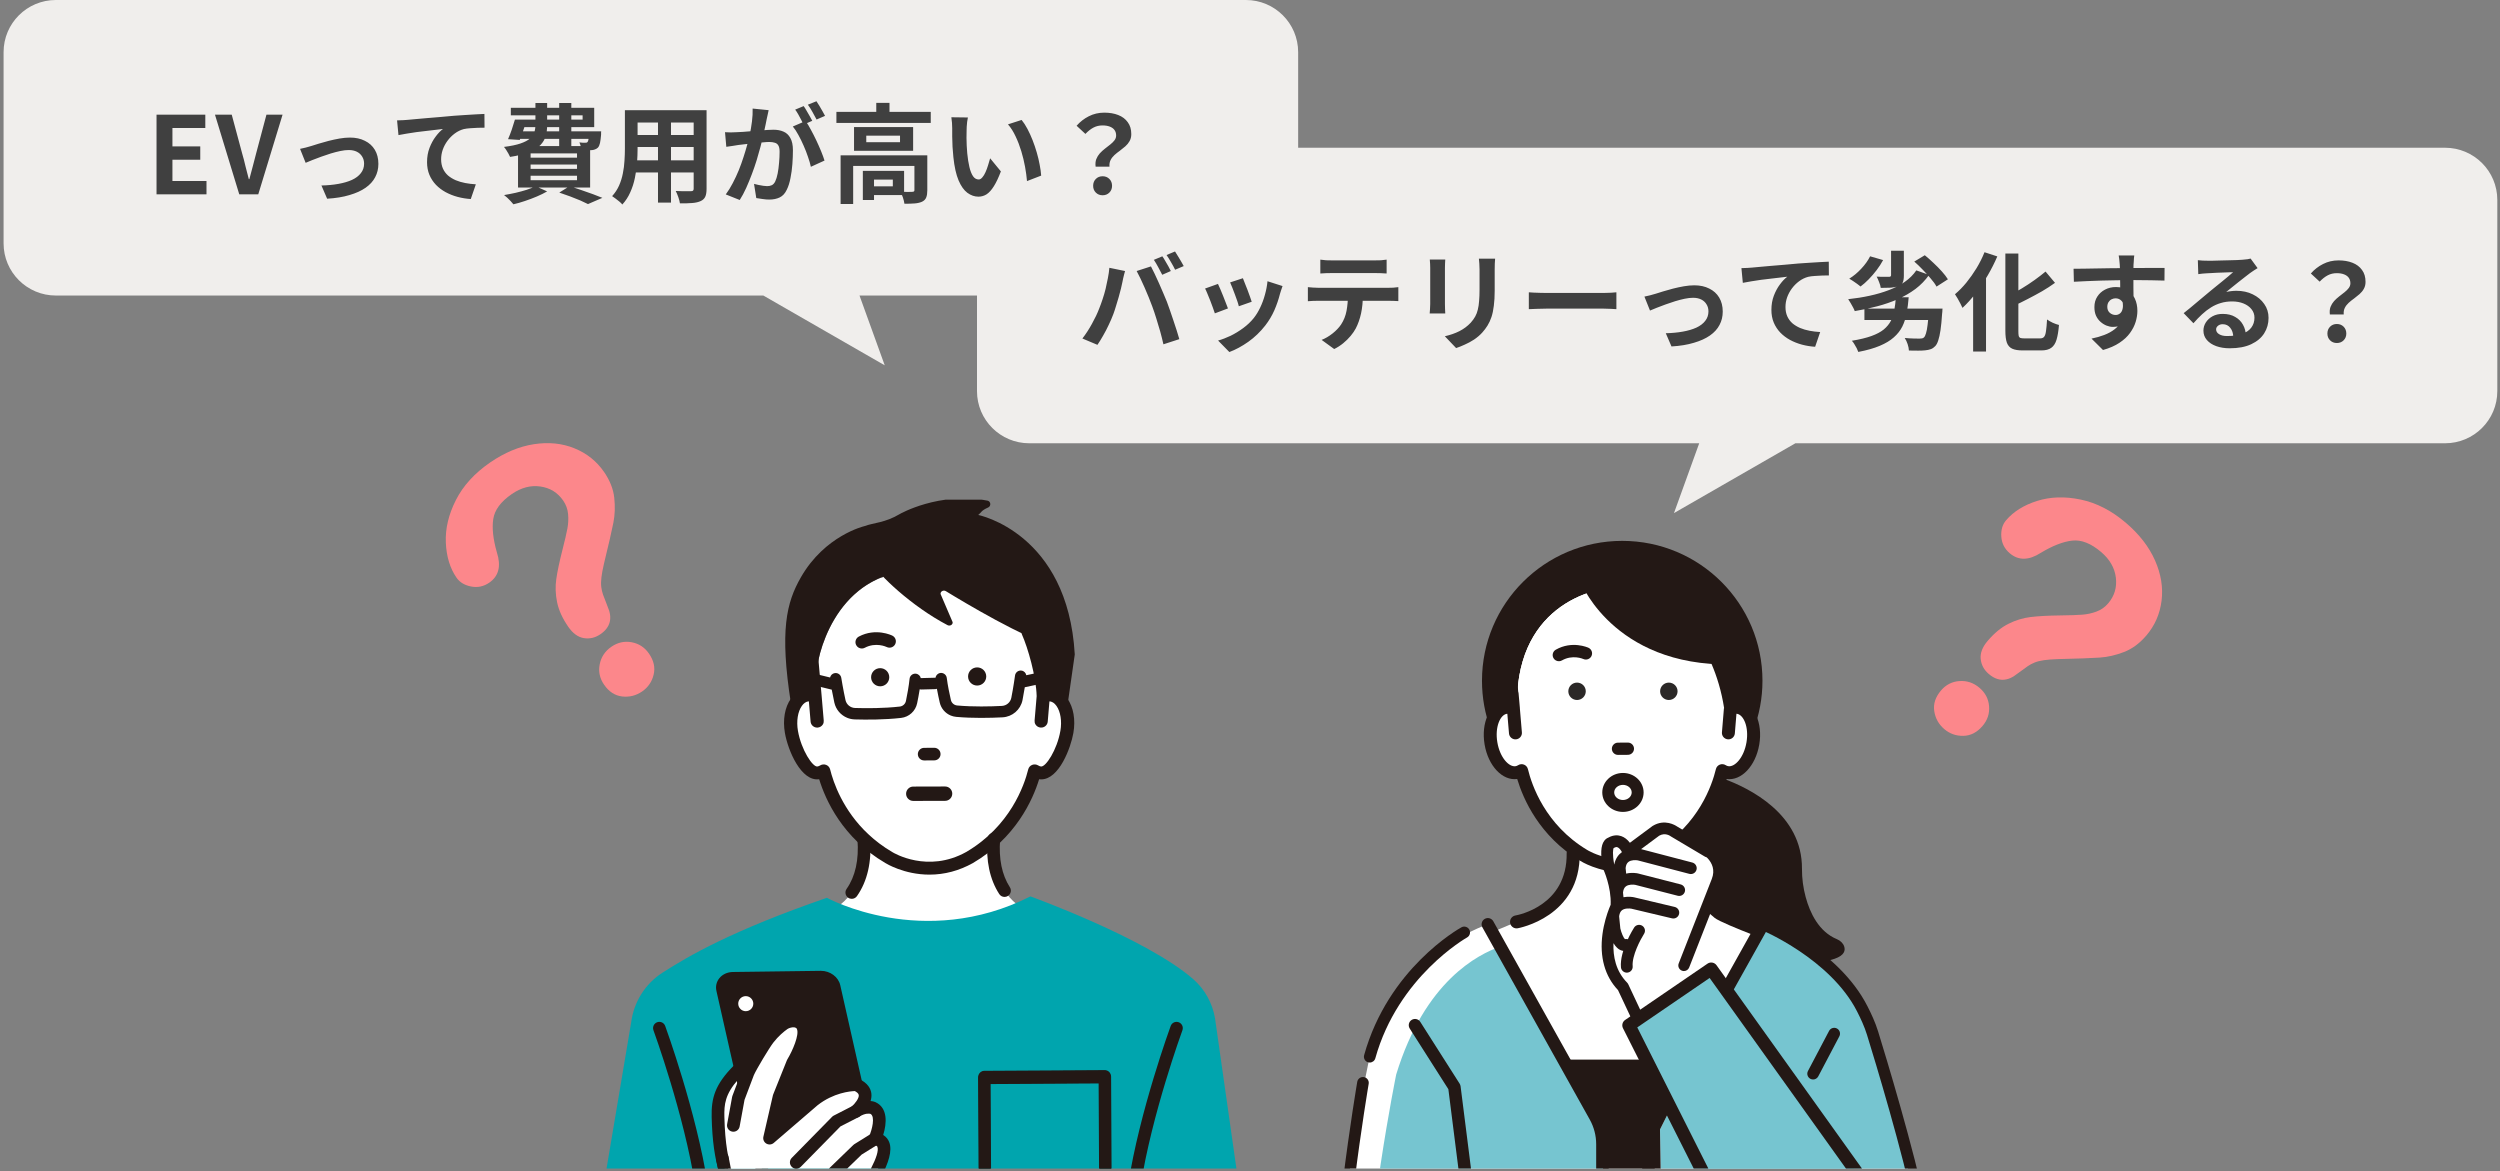 <svg width="698" height="327" viewBox="0 0 698 327" fill="none" xmlns="http://www.w3.org/2000/svg">
<rect x="0" y="0" width="698" height="327" fill="#808080" stroke="none"/>
<g clip-path="url(#clip0_2101_15751)">
<path d="M347.847 0H15.598C7.536 0 1 6.52 1 14.561V67.952C1 75.993 7.536 82.513 15.598 82.513L213.124 82.513L247.017 102L239.972 82.513H347.847C355.909 82.513 362.445 75.993 362.445 67.952V14.561C362.445 6.52 355.909 0 347.847 0Z" fill="#F0EEEC"/>
<path d="M287.375 41.25H682.652C690.714 41.25 697.25 47.77 697.25 55.811V109.202C697.25 117.243 690.714 123.763 682.652 123.763L501.268 123.763L467.375 143.25L474.42 123.763H287.375C279.314 123.763 272.777 117.243 272.777 109.202V55.811C272.777 47.77 279.314 41.25 287.375 41.25Z" fill="#F0EEEC"/>
<path d="M43.703 54.25V32.02H57.323V35.74H48.143V40.87H55.913V44.59H48.143V50.53H57.653V54.25H43.703ZM66.8 54.25L60.02 32.02H64.7L67.61 42.85C67.97 44.07 68.28 45.26 68.54 46.42C68.82 47.56 69.13 48.76 69.47 50.02H69.62C69.98 48.76 70.3 47.56 70.58 46.42C70.86 45.26 71.17 44.07 71.51 42.85L74.39 32.02H78.89L72.11 54.25H66.8ZM83.775 41.56C84.235 41.46 84.765 41.34 85.365 41.2C85.965 41.04 86.495 40.89 86.955 40.75C87.455 40.59 88.125 40.38 88.965 40.12C89.805 39.86 90.725 39.6 91.725 39.34C92.745 39.08 93.765 38.86 94.785 38.68C95.825 38.5 96.805 38.41 97.725 38.41C99.305 38.41 100.685 38.71 101.865 39.31C103.065 39.89 103.995 40.73 104.655 41.83C105.315 42.93 105.645 44.24 105.645 45.76C105.645 47.12 105.345 48.36 104.745 49.48C104.165 50.6 103.275 51.58 102.075 52.42C100.875 53.26 99.375 53.94 97.575 54.46C95.795 55 93.715 55.34 91.335 55.48L89.745 51.79C91.465 51.75 93.045 51.6 94.485 51.34C95.945 51.08 97.205 50.71 98.265 50.23C99.345 49.73 100.175 49.1 100.755 48.34C101.355 47.58 101.655 46.7 101.655 45.7C101.655 44.94 101.475 44.28 101.115 43.72C100.775 43.14 100.285 42.69 99.645 42.37C99.005 42.05 98.245 41.89 97.365 41.89C96.665 41.89 95.885 41.98 95.025 42.16C94.165 42.34 93.275 42.57 92.355 42.85C91.455 43.13 90.565 43.43 89.685 43.75C88.805 44.07 87.985 44.38 87.225 44.68C86.465 44.98 85.835 45.24 85.335 45.46L83.775 41.56ZM110.862 33.61C111.462 33.59 112.032 33.57 112.572 33.55C113.112 33.51 113.532 33.48 113.832 33.46C114.452 33.4 115.212 33.33 116.112 33.25C117.012 33.17 118.022 33.08 119.142 32.98C120.282 32.88 121.492 32.78 122.772 32.68C124.052 32.56 125.382 32.44 126.762 32.32C127.802 32.24 128.842 32.17 129.882 32.11C130.922 32.03 131.902 31.97 132.822 31.93C133.762 31.87 134.572 31.83 135.252 31.81L135.282 35.65C134.742 35.65 134.122 35.66 133.422 35.68C132.722 35.7 132.022 35.74 131.322 35.8C130.642 35.84 130.032 35.92 129.492 36.04C128.592 36.28 127.752 36.69 126.972 37.27C126.212 37.83 125.542 38.5 124.962 39.28C124.382 40.06 123.932 40.9 123.612 41.8C123.312 42.68 123.162 43.57 123.162 44.47C123.162 45.45 123.332 46.32 123.672 47.08C124.012 47.82 124.482 48.46 125.082 49C125.702 49.52 126.422 49.96 127.242 50.32C128.062 50.66 128.942 50.92 129.882 51.1C130.842 51.28 131.832 51.4 132.852 51.46L131.442 55.57C130.182 55.49 128.952 55.29 127.752 54.97C126.572 54.65 125.462 54.21 124.422 53.65C123.402 53.09 122.502 52.41 121.722 51.61C120.942 50.79 120.332 49.86 119.892 48.82C119.452 47.76 119.232 46.58 119.232 45.28C119.232 43.82 119.462 42.49 119.922 41.29C120.382 40.09 120.952 39.04 121.632 38.14C122.312 37.22 122.992 36.51 123.672 36.01C123.112 36.07 122.432 36.15 121.632 36.25C120.852 36.33 120.002 36.43 119.082 36.55C118.182 36.65 117.262 36.76 116.322 36.88C115.382 37 114.472 37.14 113.592 37.3C112.732 37.44 111.952 37.58 111.252 37.72L110.862 33.61ZM144.783 33.4H162.663V32.2H142.623V30.1H165.903V35.5H144.783V33.4ZM143.763 33.4H147.123C146.803 34.36 146.463 35.36 146.103 36.4C145.743 37.42 145.413 38.31 145.113 39.07L141.843 38.86C142.183 38.1 142.523 37.23 142.863 36.25C143.203 35.25 143.503 34.3 143.763 33.4ZM144.063 36.67H165.663V38.77H143.433L144.063 36.67ZM164.463 36.67H167.853C167.853 36.67 167.843 36.78 167.823 37C167.823 37.22 167.823 37.42 167.823 37.6C167.743 38.58 167.643 39.35 167.523 39.91C167.403 40.47 167.213 40.9 166.953 41.2C166.733 41.42 166.463 41.59 166.143 41.71C165.843 41.83 165.533 41.9 165.213 41.92C164.913 41.94 164.513 41.95 164.013 41.95C163.513 41.95 162.963 41.94 162.363 41.92C162.343 41.6 162.273 41.24 162.153 40.84C162.033 40.42 161.903 40.06 161.763 39.76C162.123 39.8 162.443 39.83 162.723 39.85C163.023 39.87 163.253 39.87 163.413 39.85C163.553 39.85 163.673 39.84 163.773 39.82C163.873 39.8 163.963 39.74 164.043 39.64C164.163 39.52 164.253 39.26 164.313 38.86C164.373 38.46 164.423 37.85 164.463 37.03V36.67ZM149.493 28.75H152.763V34.96C152.763 36.02 152.633 37.02 152.373 37.96C152.113 38.88 151.623 39.72 150.903 40.48C150.183 41.24 149.143 41.9 147.783 42.46C146.423 43.02 144.633 43.47 142.413 43.81C142.313 43.55 142.163 43.25 141.963 42.91C141.763 42.55 141.553 42.2 141.333 41.86C141.113 41.52 140.903 41.24 140.703 41.02C142.623 40.78 144.163 40.46 145.323 40.06C146.483 39.66 147.363 39.2 147.963 38.68C148.563 38.16 148.963 37.59 149.163 36.97C149.383 36.33 149.493 35.64 149.493 34.9V28.75ZM156.123 28.75H159.513V40.87H156.123V28.75ZM148.143 45.94V47.14H161.103V45.94H148.143ZM148.143 49.06V50.32H161.103V49.06H148.143ZM148.143 42.82V44.02H161.103V42.82H148.143ZM144.633 40.78H164.763V52.36H144.633V40.78ZM156.153 53.77L159.033 51.97C160.113 52.31 161.213 52.68 162.333 53.08C163.473 53.46 164.553 53.84 165.573 54.22C166.593 54.6 167.463 54.94 168.183 55.24L164.163 56.98C163.583 56.68 162.863 56.34 162.003 55.96C161.143 55.6 160.213 55.23 159.213 54.85C158.213 54.47 157.193 54.11 156.153 53.77ZM149.553 52L152.763 53.44C151.943 53.92 150.993 54.39 149.913 54.85C148.833 55.31 147.723 55.73 146.583 56.11C145.463 56.49 144.383 56.8 143.343 57.04C143.163 56.8 142.913 56.51 142.593 56.17C142.273 55.85 141.953 55.53 141.633 55.21C141.313 54.91 141.013 54.66 140.733 54.46C141.813 54.28 142.893 54.07 143.973 53.83C145.073 53.57 146.103 53.29 147.063 52.99C148.023 52.67 148.853 52.34 149.553 52ZM176.543 30.76H194.933V34.21H176.543V30.76ZM176.543 37.69H194.993V41.05H176.543V37.69ZM176.483 44.77H195.113V48.16H176.483V44.77ZM174.473 30.76H178.013V41.56C178.013 42.74 177.963 44.03 177.863 45.43C177.763 46.83 177.563 48.24 177.263 49.66C176.983 51.06 176.553 52.4 175.973 53.68C175.413 54.96 174.673 56.1 173.753 57.1C173.573 56.86 173.303 56.59 172.943 56.29C172.583 55.99 172.213 55.7 171.833 55.42C171.473 55.14 171.163 54.92 170.903 54.76C171.723 53.86 172.373 52.87 172.853 51.79C173.333 50.69 173.683 49.56 173.903 48.4C174.143 47.22 174.293 46.05 174.353 44.89C174.433 43.71 174.473 42.59 174.473 41.53V30.76ZM193.673 30.76H197.273V52.69C197.273 53.65 197.153 54.39 196.913 54.91C196.673 55.45 196.243 55.86 195.623 56.14C195.023 56.42 194.253 56.6 193.313 56.68C192.373 56.76 191.213 56.79 189.833 56.77C189.773 56.29 189.623 55.71 189.383 55.03C189.143 54.35 188.903 53.78 188.663 53.32C189.243 53.34 189.823 53.36 190.403 53.38C190.983 53.38 191.493 53.38 191.933 53.38C192.393 53.38 192.723 53.38 192.923 53.38C193.203 53.38 193.393 53.33 193.493 53.23C193.613 53.13 193.673 52.94 193.673 52.66V30.76ZM183.713 32.14H187.343V56.56H183.713V32.14ZM214.604 30.76C214.524 31.14 214.434 31.56 214.334 32.02C214.234 32.46 214.144 32.87 214.064 33.25C213.984 33.69 213.884 34.19 213.764 34.75C213.644 35.29 213.524 35.84 213.404 36.4C213.304 36.94 213.194 37.47 213.074 37.99C212.874 38.85 212.624 39.85 212.324 40.99C212.024 42.13 211.674 43.36 211.274 44.68C210.874 45.98 210.424 47.29 209.924 48.61C209.424 49.93 208.894 51.22 208.334 52.48C207.774 53.72 207.174 54.84 206.534 55.84L202.634 54.28C203.334 53.34 203.984 52.29 204.584 51.13C205.204 49.95 205.764 48.75 206.264 47.53C206.764 46.29 207.204 45.07 207.584 43.87C207.984 42.65 208.324 41.52 208.604 40.48C208.904 39.44 209.134 38.55 209.294 37.81C209.574 36.45 209.794 35.14 209.954 33.88C210.114 32.62 210.174 31.43 210.134 30.31L214.604 30.76ZM224.924 33.79C225.404 34.45 225.894 35.26 226.394 36.22C226.914 37.16 227.424 38.16 227.924 39.22C228.424 40.28 228.874 41.3 229.274 42.28C229.674 43.26 229.984 44.11 230.204 44.83L226.394 46.57C226.214 45.73 225.944 44.8 225.584 43.78C225.244 42.76 224.844 41.73 224.384 40.69C223.924 39.63 223.434 38.63 222.914 37.69C222.414 36.75 221.894 35.96 221.354 35.32L224.924 33.79ZM202.424 36.91C202.964 36.95 203.494 36.97 204.014 36.97C204.554 36.95 205.094 36.93 205.634 36.91C206.134 36.89 206.734 36.86 207.434 36.82C208.134 36.76 208.874 36.7 209.654 36.64C210.454 36.58 211.254 36.52 212.054 36.46C212.854 36.38 213.594 36.32 214.274 36.28C214.954 36.24 215.514 36.22 215.954 36.22C217.034 36.22 217.974 36.4 218.774 36.76C219.574 37.1 220.204 37.69 220.664 38.53C221.144 39.37 221.384 40.51 221.384 41.95C221.384 43.13 221.334 44.41 221.234 45.79C221.134 47.17 220.954 48.49 220.694 49.75C220.454 51.01 220.114 52.08 219.674 52.96C219.194 54 218.534 54.72 217.694 55.12C216.874 55.52 215.894 55.72 214.754 55.72C214.194 55.72 213.584 55.67 212.924 55.57C212.264 55.49 211.674 55.4 211.154 55.3L210.524 51.34C210.904 51.44 211.324 51.54 211.784 51.64C212.264 51.74 212.714 51.82 213.134 51.88C213.574 51.94 213.924 51.97 214.184 51.97C214.684 51.97 215.124 51.88 215.504 51.7C215.884 51.5 216.194 51.16 216.434 50.68C216.714 50.1 216.944 49.35 217.124 48.43C217.304 47.51 217.434 46.52 217.514 45.46C217.614 44.38 217.664 43.35 217.664 42.37C217.664 41.57 217.544 40.98 217.304 40.6C217.084 40.22 216.754 39.97 216.314 39.85C215.894 39.71 215.374 39.64 214.754 39.64C214.294 39.64 213.674 39.68 212.894 39.76C212.114 39.82 211.274 39.9 210.374 40C209.494 40.08 208.674 40.17 207.914 40.27C207.154 40.37 206.564 40.44 206.144 40.48C205.704 40.56 205.144 40.65 204.464 40.75C203.804 40.83 203.244 40.91 202.784 40.99L202.424 36.91ZM224.384 29.62C224.644 29.98 224.914 30.41 225.194 30.91C225.494 31.41 225.784 31.91 226.064 32.41C226.344 32.91 226.584 33.35 226.784 33.73L224.354 34.78C224.154 34.36 223.924 33.9 223.664 33.4C223.404 32.9 223.134 32.4 222.854 31.9C222.574 31.4 222.294 30.97 222.014 30.61L224.384 29.62ZM227.954 28.27C228.214 28.65 228.494 29.09 228.794 29.59C229.094 30.09 229.384 30.59 229.664 31.09C229.964 31.59 230.194 32.01 230.354 32.35L227.984 33.37C227.664 32.75 227.284 32.05 226.844 31.27C226.404 30.47 225.974 29.79 225.554 29.23L227.954 28.27ZM233.525 31.24H259.865V34.33H233.525V31.24ZM244.655 28.72H248.345V32.77H244.655V28.72ZM234.695 43.36H256.655V46.33H238.205V56.95H234.695V43.36ZM255.305 43.36H258.905V53.14C258.905 53.96 258.805 54.62 258.605 55.12C258.405 55.64 258.015 56.04 257.435 56.32C256.855 56.58 256.165 56.74 255.365 56.8C254.565 56.86 253.615 56.89 252.515 56.89C252.455 56.39 252.315 55.81 252.095 55.15C251.875 54.51 251.645 53.97 251.405 53.53C252.105 53.55 252.775 53.57 253.415 53.59C254.075 53.59 254.505 53.58 254.705 53.56C254.945 53.54 255.105 53.5 255.185 53.44C255.265 53.38 255.305 53.26 255.305 53.08V43.36ZM240.905 47.71H244.025V55.84H240.905V47.71ZM242.495 47.71H252.425V54.46H242.495V52.03H249.275V50.14H242.495V47.71ZM241.865 37.87V39.7H251.285V37.87H241.865ZM238.445 35.47H254.945V42.1H238.445V35.47ZM270.236 32.8C270.156 33.16 270.086 33.57 270.026 34.03C269.986 34.49 269.946 34.94 269.906 35.38C269.886 35.82 269.876 36.18 269.876 36.46C269.856 37.12 269.846 37.8 269.846 38.5C269.866 39.2 269.886 39.92 269.906 40.66C269.946 41.38 269.996 42.1 270.056 42.82C270.196 44.26 270.396 45.53 270.656 46.63C270.916 47.73 271.256 48.59 271.676 49.21C272.096 49.81 272.626 50.11 273.266 50.11C273.606 50.11 273.936 49.92 274.256 49.54C274.596 49.16 274.896 48.67 275.156 48.07C275.436 47.45 275.676 46.8 275.876 46.12C276.096 45.44 276.286 44.8 276.446 44.2L279.446 47.86C278.786 49.6 278.126 50.99 277.466 52.03C276.826 53.05 276.156 53.79 275.456 54.25C274.756 54.69 273.996 54.91 273.176 54.91C272.096 54.91 271.066 54.55 270.086 53.83C269.126 53.11 268.306 51.95 267.626 50.35C266.946 48.73 266.466 46.58 266.186 43.9C266.086 42.98 266.006 42.01 265.946 40.99C265.906 39.97 265.876 39 265.856 38.08C265.856 37.16 265.856 36.4 265.856 35.8C265.856 35.38 265.836 34.88 265.796 34.3C265.756 33.72 265.696 33.2 265.616 32.74L270.236 32.8ZM285.236 33.49C285.796 34.17 286.336 35 286.856 35.98C287.376 36.96 287.856 38.01 288.296 39.13C288.736 40.25 289.126 41.4 289.466 42.58C289.806 43.74 290.076 44.88 290.276 46C290.496 47.1 290.636 48.11 290.696 49.03L286.736 50.56C286.636 49.34 286.456 48.01 286.196 46.57C285.936 45.13 285.586 43.68 285.146 42.22C284.706 40.76 284.176 39.38 283.556 38.08C282.956 36.78 282.246 35.66 281.426 34.72L285.236 33.49ZM305.896 46.54C305.796 45.74 305.856 45.04 306.076 44.44C306.316 43.84 306.646 43.3 307.066 42.82C307.506 42.34 307.986 41.9 308.506 41.5C309.046 41.1 309.546 40.71 310.006 40.33C310.486 39.95 310.876 39.56 311.176 39.16C311.476 38.76 311.626 38.32 311.626 37.84C311.626 37.24 311.476 36.73 311.176 36.31C310.876 35.89 310.436 35.57 309.856 35.35C309.296 35.13 308.616 35.02 307.816 35.02C306.896 35.02 306.056 35.22 305.296 35.62C304.536 36.02 303.786 36.61 303.046 37.39L300.586 35.11C301.546 34.01 302.676 33.13 303.976 32.47C305.296 31.79 306.746 31.45 308.326 31.45C309.786 31.45 311.076 31.67 312.196 32.11C313.336 32.55 314.226 33.22 314.866 34.12C315.526 35 315.856 36.11 315.856 37.45C315.856 38.19 315.696 38.84 315.376 39.4C315.076 39.94 314.676 40.43 314.176 40.87C313.696 41.29 313.186 41.7 312.646 42.1C312.106 42.48 311.606 42.88 311.146 43.3C310.686 43.72 310.326 44.19 310.066 44.71C309.806 45.23 309.706 45.84 309.766 46.54H305.896ZM307.846 54.52C307.086 54.52 306.456 54.27 305.956 53.77C305.456 53.27 305.206 52.64 305.206 51.88C305.206 51.1 305.456 50.46 305.956 49.96C306.456 49.46 307.086 49.21 307.846 49.21C308.606 49.21 309.236 49.46 309.736 49.96C310.236 50.46 310.486 51.1 310.486 51.88C310.486 52.64 310.236 53.27 309.736 53.77C309.236 54.27 308.606 54.52 307.846 54.52Z" fill="#404040"/>
<path d="M324.525 71.56C324.785 71.92 325.055 72.35 325.335 72.85C325.635 73.35 325.925 73.85 326.205 74.35C326.485 74.85 326.715 75.29 326.895 75.67L324.495 76.72C324.175 76.1 323.805 75.4 323.385 74.62C322.965 73.82 322.555 73.13 322.155 72.55L324.525 71.56ZM328.065 70.21C328.325 70.59 328.605 71.04 328.905 71.56C329.225 72.06 329.525 72.56 329.805 73.06C330.085 73.54 330.315 73.95 330.495 74.29L328.095 75.31C327.795 74.69 327.415 73.99 326.955 73.21C326.515 72.43 326.095 71.76 325.695 71.2L328.065 70.21ZM306.885 86.17C307.225 85.33 307.545 84.45 307.845 83.53C308.165 82.59 308.445 81.63 308.685 80.65C308.925 79.65 309.135 78.66 309.315 77.68C309.515 76.7 309.655 75.73 309.735 74.77L314.115 75.67C314.035 75.95 313.945 76.28 313.845 76.66C313.745 77.04 313.655 77.41 313.575 77.77C313.495 78.13 313.435 78.43 313.395 78.67C313.295 79.19 313.155 79.82 312.975 80.56C312.795 81.3 312.585 82.09 312.345 82.93C312.105 83.75 311.855 84.58 311.595 85.42C311.355 86.24 311.105 87 310.845 87.7C310.485 88.66 310.055 89.66 309.555 90.7C309.075 91.74 308.555 92.74 307.995 93.7C307.455 94.66 306.925 95.52 306.405 96.28L302.205 94.51C303.165 93.27 304.055 91.9 304.875 90.4C305.715 88.9 306.385 87.49 306.885 86.17ZM321.705 85.54C321.405 84.74 321.075 83.89 320.715 82.99C320.355 82.09 319.975 81.19 319.575 80.29C319.175 79.39 318.785 78.54 318.405 77.74C318.025 76.94 317.675 76.25 317.355 75.67L321.345 74.38C321.645 74.96 321.995 75.66 322.395 76.48C322.795 77.3 323.195 78.17 323.595 79.09C323.995 79.99 324.385 80.89 324.765 81.79C325.145 82.69 325.485 83.5 325.785 84.22C326.045 84.88 326.325 85.66 326.625 86.56C326.945 87.46 327.265 88.4 327.585 89.38C327.925 90.34 328.235 91.28 328.515 92.2C328.815 93.12 329.065 93.95 329.265 94.69L324.825 96.13C324.565 94.95 324.265 93.75 323.925 92.53C323.585 91.31 323.225 90.11 322.845 88.93C322.485 87.75 322.105 86.62 321.705 85.54ZM347.016 77.68C347.156 78 347.336 78.46 347.556 79.06C347.796 79.64 348.046 80.27 348.306 80.95C348.566 81.61 348.796 82.24 348.996 82.84C349.196 83.44 349.356 83.91 349.476 84.25L345.876 85.51C345.796 85.13 345.656 84.65 345.456 84.07C345.256 83.49 345.036 82.88 344.796 82.24C344.556 81.58 344.316 80.95 344.076 80.35C343.836 79.75 343.626 79.25 343.446 78.85L347.016 77.68ZM358.086 79.87C357.926 80.35 357.786 80.76 357.666 81.1C357.566 81.44 357.466 81.76 357.366 82.06C356.986 83.58 356.466 85.1 355.806 86.62C355.146 88.12 354.306 89.53 353.286 90.85C351.886 92.65 350.296 94.18 348.516 95.44C346.756 96.68 344.996 97.63 343.236 98.29L340.086 95.08C341.186 94.78 342.346 94.34 343.566 93.76C344.786 93.16 345.966 92.44 347.106 91.6C348.246 90.76 349.226 89.83 350.046 88.81C350.726 87.95 351.326 86.97 351.846 85.87C352.386 84.75 352.826 83.56 353.166 82.3C353.526 81.02 353.766 79.76 353.886 78.52L358.086 79.87ZM340.056 79.27C340.256 79.65 340.476 80.14 340.716 80.74C340.976 81.34 341.236 81.97 341.496 82.63C341.756 83.29 342.006 83.93 342.246 84.55C342.506 85.17 342.706 85.69 342.846 86.11L339.186 87.49C339.066 87.09 338.886 86.57 338.646 85.93C338.426 85.29 338.176 84.62 337.896 83.92C337.616 83.2 337.346 82.54 337.086 81.94C336.846 81.34 336.636 80.88 336.456 80.56L340.056 79.27ZM368.636 72.49C369.136 72.57 369.676 72.63 370.256 72.67C370.836 72.69 371.366 72.7 371.846 72.7C372.226 72.7 372.826 72.7 373.646 72.7C374.466 72.7 375.386 72.7 376.406 72.7C377.426 72.7 378.446 72.7 379.466 72.7C380.486 72.7 381.386 72.7 382.166 72.7C382.966 72.7 383.546 72.7 383.906 72.7C384.426 72.7 384.966 72.69 385.526 72.67C386.086 72.63 386.626 72.57 387.146 72.49V76.36C386.626 76.32 386.086 76.29 385.526 76.27C384.966 76.25 384.426 76.24 383.906 76.24C383.546 76.24 382.966 76.24 382.166 76.24C381.386 76.24 380.486 76.24 379.466 76.24C378.446 76.24 377.426 76.24 376.406 76.24C375.386 76.24 374.466 76.24 373.646 76.24C372.846 76.24 372.256 76.24 371.876 76.24C371.356 76.24 370.796 76.25 370.196 76.27C369.616 76.29 369.096 76.32 368.636 76.36V72.49ZM365.156 80.17C365.596 80.21 366.066 80.25 366.566 80.29C367.086 80.33 367.576 80.35 368.036 80.35C368.296 80.35 368.816 80.35 369.596 80.35C370.376 80.35 371.316 80.35 372.416 80.35C373.516 80.35 374.696 80.35 375.956 80.35C377.236 80.35 378.506 80.35 379.766 80.35C381.046 80.35 382.236 80.35 383.336 80.35C384.436 80.35 385.366 80.35 386.126 80.35C386.906 80.35 387.426 80.35 387.686 80.35C388.006 80.35 388.436 80.34 388.976 80.32C389.536 80.28 390.016 80.23 390.416 80.17V84.07C390.056 84.03 389.616 84.01 389.096 84.01C388.576 83.99 388.106 83.98 387.686 83.98C387.426 83.98 386.906 83.98 386.126 83.98C385.366 83.98 384.436 83.98 383.336 83.98C382.236 83.98 381.046 83.98 379.766 83.98C378.506 83.98 377.236 83.98 375.956 83.98C374.696 83.98 373.516 83.98 372.416 83.98C371.316 83.98 370.376 83.98 369.596 83.98C368.816 83.98 368.296 83.98 368.036 83.98C367.596 83.98 367.106 83.99 366.566 84.01C366.046 84.03 365.576 84.06 365.156 84.1V80.17ZM380.516 82.24C380.516 84.2 380.346 85.96 380.006 87.52C379.666 89.06 379.176 90.45 378.536 91.69C378.176 92.37 377.696 93.07 377.096 93.79C376.496 94.51 375.806 95.19 375.026 95.83C374.246 96.47 373.406 97.01 372.506 97.45L368.996 94.9C370.056 94.48 371.076 93.88 372.056 93.1C373.036 92.32 373.826 91.49 374.426 90.61C375.186 89.45 375.696 88.17 375.956 86.77C376.216 85.37 376.346 83.87 376.346 82.27L380.516 82.24ZM417.437 72.22C417.417 72.64 417.387 73.1 417.347 73.6C417.327 74.08 417.317 74.62 417.317 75.22C417.317 75.74 417.317 76.37 417.317 77.11C417.317 77.85 417.317 78.59 417.317 79.33C417.317 80.05 417.317 80.66 417.317 81.16C417.317 82.76 417.237 84.16 417.077 85.36C416.937 86.56 416.717 87.61 416.417 88.51C416.117 89.41 415.747 90.21 415.307 90.91C414.887 91.59 414.397 92.24 413.837 92.86C413.177 93.58 412.417 94.23 411.557 94.81C410.697 95.37 409.827 95.84 408.947 96.22C408.087 96.62 407.287 96.94 406.547 97.18L403.397 93.88C404.897 93.54 406.247 93.07 407.447 92.47C408.667 91.85 409.727 91.06 410.627 90.1C411.147 89.52 411.567 88.94 411.887 88.36C412.207 87.78 412.447 87.14 412.607 86.44C412.787 85.72 412.907 84.91 412.967 84.01C413.047 83.11 413.087 82.08 413.087 80.92C413.087 80.4 413.087 79.78 413.087 79.06C413.087 78.34 413.087 77.63 413.087 76.93C413.087 76.23 413.087 75.66 413.087 75.22C413.087 74.62 413.067 74.08 413.027 73.6C413.007 73.1 412.967 72.64 412.907 72.22H417.437ZM403.517 72.46C403.497 72.82 403.477 73.18 403.457 73.54C403.437 73.88 403.427 74.29 403.427 74.77C403.427 74.99 403.427 75.35 403.427 75.85C403.427 76.35 403.427 76.94 403.427 77.62C403.427 78.28 403.427 78.98 403.427 79.72C403.427 80.44 403.427 81.14 403.427 81.82C403.427 82.5 403.427 83.12 403.427 83.68C403.427 84.22 403.427 84.63 403.427 84.91C403.427 85.29 403.437 85.73 403.457 86.23C403.477 86.73 403.497 87.16 403.517 87.52H399.167C399.187 87.24 399.217 86.84 399.257 86.32C399.297 85.8 399.317 85.32 399.317 84.88C399.317 84.6 399.317 84.19 399.317 83.65C399.317 83.11 399.317 82.5 399.317 81.82C399.317 81.12 399.317 80.41 399.317 79.69C399.317 78.95 399.317 78.25 399.317 77.59C399.317 76.93 399.317 76.35 399.317 75.85C399.317 75.35 399.317 74.99 399.317 74.77C399.317 74.49 399.307 74.13 399.287 73.69C399.267 73.23 399.237 72.82 399.197 72.46H403.517ZM426.848 81.61C427.208 81.63 427.668 81.66 428.228 81.7C428.788 81.72 429.368 81.74 429.968 81.76C430.588 81.78 431.158 81.79 431.678 81.79C432.178 81.79 432.798 81.79 433.538 81.79C434.278 81.79 435.078 81.79 435.938 81.79C436.818 81.79 437.718 81.79 438.638 81.79C439.578 81.79 440.508 81.79 441.428 81.79C442.348 81.79 443.218 81.79 444.038 81.79C444.858 81.79 445.588 81.79 446.228 81.79C446.888 81.79 447.408 81.79 447.788 81.79C448.488 81.79 449.148 81.77 449.768 81.73C450.388 81.67 450.898 81.63 451.298 81.61V86.32C450.958 86.3 450.448 86.27 449.768 86.23C449.088 86.19 448.428 86.17 447.788 86.17C447.408 86.17 446.888 86.17 446.228 86.17C445.568 86.17 444.828 86.17 444.008 86.17C443.188 86.17 442.318 86.17 441.398 86.17C440.498 86.17 439.578 86.17 438.638 86.17C437.698 86.17 436.788 86.17 435.908 86.17C435.048 86.17 434.248 86.17 433.508 86.17C432.788 86.17 432.178 86.17 431.678 86.17C430.818 86.17 429.938 86.19 429.038 86.23C428.138 86.25 427.408 86.28 426.848 86.32V81.61ZM459.119 82.81C459.579 82.71 460.109 82.59 460.709 82.45C461.309 82.29 461.839 82.14 462.299 82C462.799 81.84 463.469 81.63 464.309 81.37C465.149 81.11 466.069 80.85 467.069 80.59C468.089 80.33 469.109 80.11 470.129 79.93C471.169 79.75 472.149 79.66 473.069 79.66C474.649 79.66 476.029 79.96 477.209 80.56C478.409 81.14 479.339 81.98 479.999 83.08C480.659 84.18 480.989 85.49 480.989 87.01C480.989 88.37 480.689 89.61 480.089 90.73C479.509 91.85 478.619 92.83 477.419 93.67C476.219 94.51 474.719 95.19 472.919 95.71C471.139 96.25 469.059 96.59 466.679 96.73L465.089 93.04C466.809 93 468.389 92.85 469.829 92.59C471.289 92.33 472.549 91.96 473.609 91.48C474.689 90.98 475.519 90.35 476.099 89.59C476.699 88.83 476.999 87.95 476.999 86.95C476.999 86.19 476.819 85.53 476.459 84.97C476.119 84.39 475.629 83.94 474.989 83.62C474.349 83.3 473.589 83.14 472.709 83.14C472.009 83.14 471.229 83.23 470.369 83.41C469.509 83.59 468.619 83.82 467.699 84.1C466.799 84.38 465.909 84.68 465.029 85C464.149 85.32 463.329 85.63 462.569 85.93C461.809 86.23 461.179 86.49 460.679 86.71L459.119 82.81ZM486.205 74.86C486.805 74.84 487.375 74.82 487.915 74.8C488.455 74.76 488.875 74.73 489.175 74.71C489.795 74.65 490.555 74.58 491.455 74.5C492.355 74.42 493.365 74.33 494.485 74.23C495.625 74.13 496.835 74.03 498.115 73.93C499.395 73.81 500.725 73.69 502.105 73.57C503.145 73.49 504.185 73.42 505.225 73.36C506.265 73.28 507.245 73.22 508.165 73.18C509.105 73.12 509.915 73.08 510.595 73.06L510.625 76.9C510.085 76.9 509.465 76.91 508.765 76.93C508.065 76.95 507.365 76.99 506.665 77.05C505.985 77.09 505.375 77.17 504.835 77.29C503.935 77.53 503.095 77.94 502.315 78.52C501.555 79.08 500.885 79.75 500.305 80.53C499.725 81.31 499.275 82.15 498.955 83.05C498.655 83.93 498.505 84.82 498.505 85.72C498.505 86.7 498.675 87.57 499.015 88.33C499.355 89.07 499.825 89.71 500.425 90.25C501.045 90.77 501.765 91.21 502.585 91.57C503.405 91.91 504.285 92.17 505.225 92.35C506.185 92.53 507.175 92.65 508.195 92.71L506.785 96.82C505.525 96.74 504.295 96.54 503.095 96.22C501.915 95.9 500.805 95.46 499.765 94.9C498.745 94.34 497.845 93.66 497.065 92.86C496.285 92.04 495.675 91.11 495.235 90.07C494.795 89.01 494.575 87.83 494.575 86.53C494.575 85.07 494.805 83.74 495.265 82.54C495.725 81.34 496.295 80.29 496.975 79.39C497.655 78.47 498.335 77.76 499.015 77.26C498.455 77.32 497.775 77.4 496.975 77.5C496.195 77.58 495.345 77.68 494.425 77.8C493.525 77.9 492.605 78.01 491.665 78.13C490.725 78.25 489.815 78.39 488.935 78.55C488.075 78.69 487.295 78.83 486.595 78.97L486.205 74.86ZM520.546 86.17H539.656V89.35H520.546V86.17ZM527.986 70H531.556V76.93C531.556 77.75 531.456 78.39 531.256 78.85C531.056 79.29 530.646 79.63 530.026 79.87C529.426 80.11 528.726 80.26 527.926 80.32C527.126 80.36 526.186 80.38 525.106 80.38C525.046 79.9 524.896 79.37 524.656 78.79C524.436 78.19 524.206 77.67 523.966 77.23C524.426 77.25 524.886 77.27 525.346 77.29C525.826 77.29 526.256 77.29 526.636 77.29C527.016 77.29 527.276 77.29 527.416 77.29C527.796 77.29 527.986 77.14 527.986 76.84V70ZM538.576 86.17H542.356C542.356 86.17 542.346 86.26 542.326 86.44C542.326 86.62 542.316 86.83 542.296 87.07C542.276 87.29 542.256 87.47 542.236 87.61C542.116 89.45 541.966 90.98 541.786 92.2C541.606 93.4 541.396 94.35 541.156 95.05C540.936 95.75 540.656 96.28 540.316 96.64C539.936 97.04 539.526 97.32 539.086 97.48C538.646 97.64 538.126 97.75 537.526 97.81C537.026 97.87 536.366 97.9 535.546 97.9C534.726 97.9 533.866 97.89 532.966 97.87C532.946 97.33 532.826 96.73 532.606 96.07C532.386 95.41 532.116 94.84 531.796 94.36C532.636 94.44 533.436 94.49 534.196 94.51C534.976 94.53 535.546 94.54 535.906 94.54C536.206 94.54 536.446 94.52 536.626 94.48C536.826 94.44 537.006 94.35 537.166 94.21C537.386 94.01 537.576 93.63 537.736 93.07C537.916 92.51 538.066 91.71 538.186 90.67C538.326 89.61 538.446 88.28 538.546 86.68L538.576 86.17ZM535.036 75.49L538.606 76.75C537.546 78.25 536.276 79.56 534.796 80.68C533.316 81.78 531.676 82.73 529.876 83.53C528.096 84.31 526.186 84.97 524.146 85.51C522.126 86.05 520.026 86.5 517.846 86.86C517.746 86.56 517.586 86.21 517.366 85.81C517.146 85.39 516.916 84.98 516.676 84.58C516.436 84.16 516.216 83.81 516.016 83.53C518.096 83.31 520.096 82.99 522.016 82.57C523.956 82.15 525.756 81.62 527.416 80.98C529.096 80.34 530.576 79.57 531.856 78.67C533.156 77.75 534.216 76.69 535.036 75.49ZM522.136 71.56L525.766 72.61C525.266 73.55 524.666 74.48 523.966 75.4C523.266 76.32 522.526 77.18 521.746 77.98C520.986 78.76 520.226 79.43 519.466 79.99C519.246 79.79 518.936 79.55 518.536 79.27C518.156 78.99 517.766 78.72 517.366 78.46C516.966 78.2 516.616 77.98 516.316 77.8C517.496 77.08 518.606 76.16 519.646 75.04C520.706 73.92 521.536 72.76 522.136 71.56ZM534.466 73.03L537.406 71.26C538.166 71.88 538.966 72.59 539.806 73.39C540.646 74.17 541.426 74.96 542.146 75.76C542.866 76.56 543.436 77.3 543.856 77.98L540.676 80.02C540.316 79.34 539.786 78.6 539.086 77.8C538.406 76.98 537.656 76.15 536.836 75.31C536.036 74.47 535.246 73.71 534.466 73.03ZM529.336 82.99H532.906C532.786 84.57 532.596 86.04 532.336 87.4C532.096 88.76 531.696 90.01 531.136 91.15C530.576 92.27 529.786 93.28 528.766 94.18C527.766 95.08 526.456 95.87 524.836 96.55C523.236 97.23 521.236 97.8 518.836 98.26C518.736 97.96 518.586 97.61 518.386 97.21C518.186 96.83 517.966 96.45 517.726 96.07C517.506 95.69 517.276 95.38 517.036 95.14C519.236 94.78 521.056 94.34 522.496 93.82C523.936 93.3 525.086 92.69 525.946 91.99C526.806 91.27 527.466 90.47 527.926 89.59C528.386 88.69 528.706 87.69 528.886 86.59C529.086 85.49 529.236 84.29 529.336 82.99ZM559.897 70.78H563.527V92.41C563.527 93.01 563.557 93.46 563.617 93.76C563.697 94.06 563.857 94.26 564.097 94.36C564.357 94.44 564.727 94.48 565.207 94.48C565.387 94.48 565.667 94.48 566.047 94.48C566.447 94.48 566.887 94.48 567.367 94.48C567.847 94.48 568.287 94.48 568.687 94.48C569.107 94.48 569.407 94.48 569.587 94.48C570.087 94.48 570.457 94.34 570.697 94.06C570.957 93.76 571.137 93.23 571.237 92.47C571.357 91.69 571.457 90.6 571.537 89.2C571.977 89.52 572.517 89.83 573.157 90.13C573.797 90.41 574.367 90.61 574.867 90.73C574.727 92.45 574.497 93.83 574.177 94.87C573.857 95.91 573.367 96.66 572.707 97.12C572.047 97.6 571.117 97.84 569.917 97.84C569.757 97.84 569.497 97.84 569.137 97.84C568.797 97.84 568.407 97.84 567.967 97.84C567.547 97.84 567.117 97.84 566.677 97.84C566.257 97.84 565.877 97.84 565.537 97.84C565.197 97.84 564.937 97.84 564.757 97.84C563.497 97.84 562.517 97.68 561.817 97.36C561.117 97.04 560.617 96.48 560.317 95.68C560.037 94.88 559.897 93.78 559.897 92.38V70.78ZM571.117 75.82L573.757 78.97C572.657 79.77 571.457 80.55 570.157 81.31C568.857 82.05 567.527 82.77 566.167 83.47C564.827 84.17 563.507 84.82 562.207 85.42C562.087 85 561.877 84.52 561.577 83.98C561.277 83.42 561.007 82.95 560.767 82.57C562.007 81.97 563.247 81.29 564.487 80.53C565.747 79.77 566.947 78.98 568.087 78.16C569.227 77.34 570.237 76.56 571.117 75.82ZM554.077 70.42L557.647 71.59C556.887 73.37 555.987 75.15 554.947 76.93C553.907 78.69 552.787 80.35 551.587 81.91C550.407 83.45 549.187 84.8 547.927 85.96C547.807 85.66 547.617 85.27 547.357 84.79C547.117 84.31 546.857 83.83 546.577 83.35C546.297 82.85 546.047 82.45 545.827 82.15C546.927 81.23 547.987 80.15 549.007 78.91C550.027 77.65 550.977 76.3 551.857 74.86C552.737 73.4 553.477 71.92 554.077 70.42ZM550.897 78.88L554.467 75.31L554.497 75.37V98.14H550.897V78.88ZM595.888 71.32C595.868 71.48 595.838 71.74 595.798 72.1C595.778 72.44 595.758 72.79 595.738 73.15C595.718 73.49 595.698 73.74 595.678 73.9C595.658 74.3 595.648 74.84 595.648 75.52C595.648 76.18 595.648 76.92 595.648 77.74C595.648 78.56 595.648 79.39 595.648 80.23C595.668 81.05 595.678 81.83 595.678 82.57C595.698 83.29 595.708 83.89 595.708 84.37L591.958 83.11C591.958 82.73 591.958 82.23 591.958 81.61C591.958 80.97 591.958 80.28 591.958 79.54C591.958 78.78 591.948 78.03 591.928 77.29C591.928 76.55 591.918 75.88 591.898 75.28C591.878 74.68 591.858 74.23 591.838 73.93C591.798 73.31 591.748 72.77 591.688 72.31C591.628 71.83 591.578 71.5 591.538 71.32H595.888ZM578.938 75.04C579.818 75.04 580.818 75.03 581.938 75.01C583.058 74.99 584.228 74.97 585.448 74.95C586.668 74.93 587.868 74.91 589.048 74.89C590.228 74.87 591.338 74.86 592.378 74.86C593.418 74.84 594.318 74.83 595.078 74.83C595.838 74.83 596.668 74.83 597.568 74.83C598.468 74.81 599.358 74.8 600.238 74.8C601.118 74.8 601.918 74.8 602.638 74.8C603.378 74.8 603.948 74.8 604.348 74.8L604.318 78.34C603.378 78.3 602.138 78.27 600.598 78.25C599.058 78.21 597.178 78.19 594.958 78.19C593.598 78.19 592.218 78.21 590.818 78.25C589.418 78.27 588.028 78.3 586.648 78.34C585.268 78.38 583.938 78.43 582.658 78.49C581.378 78.53 580.168 78.59 579.028 78.67L578.938 75.04ZM595.168 83.92C595.168 85.56 594.968 86.92 594.568 88C594.188 89.08 593.608 89.9 592.828 90.46C592.048 91 591.078 91.27 589.918 91.27C589.358 91.27 588.768 91.15 588.148 90.91C587.548 90.67 586.988 90.32 586.468 89.86C585.948 89.4 585.528 88.83 585.208 88.15C584.908 87.47 584.758 86.67 584.758 85.75C584.758 84.61 585.028 83.63 585.568 82.81C586.108 81.97 586.828 81.32 587.728 80.86C588.648 80.38 589.658 80.14 590.758 80.14C592.078 80.14 593.178 80.44 594.058 81.04C594.958 81.62 595.628 82.41 596.068 83.41C596.528 84.41 596.758 85.54 596.758 86.8C596.758 87.78 596.598 88.8 596.278 89.86C595.958 90.92 595.428 91.96 594.688 92.98C593.968 93.98 592.988 94.89 591.748 95.71C590.528 96.53 588.998 97.2 587.158 97.72L583.948 94.54C585.228 94.28 586.418 93.94 587.518 93.52C588.618 93.1 589.578 92.57 590.398 91.93C591.238 91.29 591.888 90.5 592.348 89.56C592.828 88.62 593.068 87.49 593.068 86.17C593.068 85.21 592.828 84.49 592.348 84.01C591.888 83.53 591.328 83.29 590.668 83.29C590.288 83.29 589.918 83.38 589.558 83.56C589.198 83.74 588.908 84.01 588.688 84.37C588.468 84.73 588.358 85.17 588.358 85.69C588.358 86.37 588.588 86.92 589.048 87.34C589.528 87.74 590.068 87.94 590.668 87.94C591.148 87.94 591.568 87.79 591.928 87.49C592.308 87.19 592.558 86.69 592.678 85.99C592.798 85.29 592.698 84.35 592.378 83.17L595.168 83.92ZM613.638 72.64C614.058 72.7 614.508 72.74 614.988 72.76C615.468 72.78 615.928 72.79 616.368 72.79C616.688 72.79 617.168 72.79 617.808 72.79C618.448 72.77 619.168 72.75 619.968 72.73C620.788 72.71 621.598 72.69 622.398 72.67C623.198 72.65 623.918 72.63 624.558 72.61C625.218 72.57 625.728 72.54 626.088 72.52C626.708 72.46 627.198 72.41 627.558 72.37C627.918 72.31 628.188 72.25 628.368 72.19L630.318 74.86C629.978 75.08 629.628 75.3 629.268 75.52C628.908 75.74 628.558 75.98 628.218 76.24C627.818 76.52 627.338 76.89 626.778 77.35C626.218 77.79 625.618 78.26 624.978 78.76C624.358 79.26 623.748 79.75 623.148 80.23C622.568 80.71 622.038 81.14 621.558 81.52C622.058 81.4 622.538 81.32 622.998 81.28C623.458 81.22 623.928 81.19 624.408 81.19C626.108 81.19 627.628 81.52 628.968 82.18C630.328 82.84 631.398 83.74 632.178 84.88C632.978 86 633.378 87.29 633.378 88.75C633.378 90.33 632.978 91.76 632.178 93.04C631.378 94.32 630.168 95.34 628.548 96.1C626.948 96.86 624.938 97.24 622.518 97.24C621.138 97.24 619.888 97.04 618.768 96.64C617.668 96.24 616.798 95.67 616.158 94.93C615.518 94.19 615.198 93.32 615.198 92.32C615.198 91.5 615.418 90.74 615.858 90.04C616.318 89.32 616.948 88.74 617.748 88.3C618.568 87.86 619.508 87.64 620.568 87.64C621.948 87.64 623.108 87.92 624.048 88.48C625.008 89.02 625.738 89.75 626.238 90.67C626.758 91.59 627.028 92.6 627.048 93.7L623.538 94.18C623.518 93.08 623.238 92.2 622.698 91.54C622.178 90.86 621.478 90.52 620.598 90.52C620.038 90.52 619.588 90.67 619.248 90.97C618.908 91.25 618.738 91.58 618.738 91.96C618.738 92.52 619.018 92.97 619.578 93.31C620.138 93.65 620.868 93.82 621.768 93.82C623.468 93.82 624.888 93.62 626.028 93.22C627.168 92.8 628.018 92.21 628.578 91.45C629.158 90.67 629.448 89.75 629.448 88.69C629.448 87.79 629.168 87 628.608 86.32C628.068 85.64 627.328 85.11 626.388 84.73C625.448 84.35 624.388 84.16 623.208 84.16C622.048 84.16 620.988 84.31 620.028 84.61C619.068 84.89 618.158 85.3 617.298 85.84C616.458 86.36 615.628 87 614.808 87.76C614.008 88.5 613.208 89.33 612.408 90.25L609.678 87.43C610.218 86.99 610.828 86.5 611.508 85.96C612.188 85.4 612.878 84.82 613.578 84.22C614.298 83.62 614.968 83.06 615.588 82.54C616.228 82 616.768 81.55 617.208 81.19C617.628 80.85 618.118 80.45 618.678 79.99C619.238 79.53 619.818 79.06 620.418 78.58C621.018 78.08 621.588 77.61 622.128 77.17C622.668 76.71 623.118 76.32 623.478 76C623.178 76 622.788 76.01 622.308 76.03C621.828 76.05 621.298 76.07 620.718 76.09C620.158 76.11 619.588 76.13 619.008 76.15C618.448 76.17 617.918 76.2 617.418 76.24C616.938 76.26 616.538 76.28 616.218 76.3C615.818 76.32 615.398 76.35 614.958 76.39C614.518 76.43 614.118 76.48 613.758 76.54L613.638 72.64ZM650.499 87.79C650.399 86.99 650.459 86.29 650.679 85.69C650.919 85.09 651.249 84.55 651.669 84.07C652.109 83.59 652.589 83.15 653.109 82.75C653.649 82.35 654.149 81.96 654.609 81.58C655.089 81.2 655.479 80.81 655.779 80.41C656.079 80.01 656.229 79.57 656.229 79.09C656.229 78.49 656.079 77.98 655.779 77.56C655.479 77.14 655.039 76.82 654.459 76.6C653.899 76.38 653.219 76.27 652.419 76.27C651.499 76.27 650.659 76.47 649.899 76.87C649.139 77.27 648.389 77.86 647.649 78.64L645.189 76.36C646.149 75.26 647.279 74.38 648.579 73.72C649.899 73.04 651.349 72.7 652.929 72.7C654.389 72.7 655.679 72.92 656.799 73.36C657.939 73.8 658.829 74.47 659.469 75.37C660.129 76.25 660.459 77.36 660.459 78.7C660.459 79.44 660.299 80.09 659.979 80.65C659.679 81.19 659.279 81.68 658.779 82.12C658.299 82.54 657.789 82.95 657.249 83.35C656.709 83.73 656.209 84.13 655.749 84.55C655.289 84.97 654.929 85.44 654.669 85.96C654.409 86.48 654.309 87.09 654.369 87.79H650.499ZM652.449 95.77C651.689 95.77 651.059 95.52 650.559 95.02C650.059 94.52 649.809 93.89 649.809 93.13C649.809 92.35 650.059 91.71 650.559 91.21C651.059 90.71 651.689 90.46 652.449 90.46C653.209 90.46 653.839 90.71 654.339 91.21C654.839 91.71 655.089 92.35 655.089 93.13C655.089 93.89 654.839 94.52 654.339 95.02C653.839 95.52 653.209 95.77 652.449 95.77Z" fill="#404040"/>
</g>
<path d="M179.296 193.047C177.598 194.214 175.739 194.686 173.717 194.455C171.694 194.229 170.003 193.123 168.645 191.149C167.438 189.395 167.036 187.498 167.441 185.461C167.842 183.422 168.934 181.788 170.713 180.565C172.468 179.358 174.357 178.944 176.375 179.319C178.394 179.694 180.01 180.756 181.213 182.509C182.555 184.458 182.978 186.421 182.49 188.392C182.004 190.369 180.937 191.921 179.296 193.047ZM127.456 161.288C125.638 158.644 124.643 155.378 124.477 151.498C124.307 147.616 125.239 143.663 127.272 139.644C129.304 135.625 132.491 132.12 136.834 129.134C140.87 126.362 144.947 124.656 149.06 124.02C153.172 123.384 156.95 123.769 160.4 125.173C163.845 126.576 166.599 128.783 168.668 131.79C170.293 134.154 171.241 136.558 171.504 138.999C171.768 141.44 171.686 143.763 171.251 145.965C170.821 148.169 169.943 151.98 168.626 157.393C168.271 158.906 168.037 160.186 167.913 161.234C167.793 162.282 167.78 163.172 167.877 163.904C167.972 164.639 168.13 165.33 168.352 165.977C168.571 166.627 168.998 167.736 169.628 169.312C171.09 172.573 170.428 175.159 167.644 177.069C166.195 178.062 164.652 178.426 163.012 178.161C161.373 177.896 159.914 176.829 158.631 174.962C157.022 172.623 155.993 170.349 155.54 168.138C155.087 165.928 155.013 163.766 155.319 161.647C155.626 159.529 156.184 156.882 156.992 153.702C157.701 150.919 158.183 148.857 158.428 147.519C158.677 146.183 158.735 144.838 158.608 143.491C158.481 142.144 158.027 140.899 157.241 139.759C155.709 137.532 153.589 136.224 150.879 135.829C148.172 135.436 145.506 136.141 142.892 137.94C139.829 140.048 138.104 142.37 137.72 144.908C137.334 147.45 137.674 150.565 138.74 154.264C139.955 158.061 139.241 160.868 136.597 162.686C135.037 163.757 133.346 164.112 131.517 163.75C129.688 163.388 128.335 162.564 127.457 161.284L127.456 161.288Z" fill="#FC878B"/>
<path d="M542.851 203.568C541.283 202.23 540.346 200.556 540.044 198.544C539.739 196.531 540.37 194.612 541.923 192.788C543.306 191.168 545.033 190.288 547.106 190.152C549.179 190.011 551.04 190.642 552.682 192.044C554.302 193.426 555.192 195.142 555.353 197.189C555.513 199.236 554.906 201.072 553.525 202.688C551.99 204.489 550.204 205.407 548.174 205.446C546.139 205.489 544.363 204.861 542.851 203.568ZM560.092 145.268C562.175 142.827 565.071 141.02 568.776 139.855C572.481 138.685 576.54 138.561 580.949 139.483C585.357 140.404 589.568 142.574 593.577 145.994C597.301 149.175 600.005 152.671 601.685 156.478C603.365 160.285 603.972 164.034 603.509 167.729C603.048 171.42 601.629 174.652 599.262 177.43C597.4 179.612 595.323 181.15 593.034 182.037C590.744 182.924 588.479 183.447 586.24 183.598C584 183.753 580.091 183.893 574.522 184.023C572.968 184.073 571.671 184.178 570.628 184.33C569.584 184.486 568.721 184.703 568.039 184.987C567.354 185.269 566.727 185.601 566.16 185.983C565.589 186.363 564.628 187.062 563.27 188.079C560.498 190.336 557.83 190.367 555.264 188.173C553.929 187.031 553.177 185.635 553.009 183.983C552.84 182.331 553.493 180.645 554.963 178.922C556.806 176.762 558.735 175.179 560.753 174.169C562.77 173.159 564.84 172.527 566.965 172.274C569.09 172.02 571.791 171.874 575.072 171.831C577.944 171.794 580.061 171.725 581.416 171.615C582.771 171.51 584.085 171.217 585.353 170.745C586.621 170.273 587.706 169.512 588.603 168.458C590.358 166.401 591.072 164.015 590.751 161.295C590.429 158.578 589.057 156.186 586.642 154.127C583.812 151.716 581.123 150.651 578.572 150.937C576.017 151.223 573.096 152.359 569.8 154.347C566.448 156.505 563.551 156.543 561.11 154.46C559.672 153.23 558.89 151.689 558.766 149.828C558.642 147.968 559.087 146.448 560.096 145.269L560.092 145.268Z" fill="#FC878B"/>
<g clip-path="url(#clip1_2101_15751)">
<path d="M420.387 197.525C421.11 197.405 421.84 197.515 422.542 197.809L423.635 193.535C425.229 166.977 447.812 163.521 452.832 164.021C461.834 163.381 480.511 172.617 483.122 197.809C483.824 197.518 484.551 197.405 485.277 197.525C487.604 197.919 489.218 200.518 489.54 203.895C491.175 199.597 492.08 194.936 492.08 190.066C492.08 168.497 474.548 151.011 452.925 151.011C431.301 151.011 413.77 168.497 413.77 190.066C413.77 194.806 414.616 199.347 416.165 203.549C416.559 200.344 418.139 197.905 420.383 197.525H420.387Z" fill="#231815"/>
<path d="M424.831 215.156C424.41 215.423 423.951 215.615 423.461 215.697C423.44 215.697 423.423 215.697 423.402 215.7C424.129 216.533 424.893 217.337 425.688 218.104C425.301 216.947 425.023 215.94 424.835 215.152L424.831 215.156Z" fill="#231815"/>
<path d="M514.894 264.235C514.589 263.348 513.828 262.612 512.875 262.221C507.783 260.125 505.322 254.817 504.144 250.457C503.444 247.872 503.095 245.228 503.112 242.594C503.225 227.268 488.418 220.008 480.958 217.323C481.465 216.806 481.951 216.268 482.428 215.724C482.352 215.717 482.277 215.717 482.201 215.703C481.708 215.618 481.256 215.429 480.831 215.162C479.81 219.405 476.321 229.926 465.794 237.334C463.58 266.026 494.319 268.55 494.319 268.55C513.883 269.824 515.641 266.43 514.89 264.238L514.894 264.235Z" fill="#231815"/>
<path d="M418.88 264.28C425.929 279.037 447.395 315.335 447.395 315.335L448.2 363.405L464.275 365.809L463.47 315.339L481.022 280.218L489.802 261.156C485.234 259.386 479.895 257.208 478.733 256.273C477.554 255.321 476.424 254.307 475.382 253.235C472.582 250.351 467.658 240.204 467.486 236.029L439.198 236.351C439.026 240.526 436.926 249.571 434.126 252.454C433.084 253.526 417.194 259.954 415.82 260.595C411.893 262.427 405.988 265.451 405.988 265.451C405.988 265.451 406.081 267.862 406.286 271.979C411.32 267.413 416.032 265.29 418.877 264.287L418.88 264.28Z" fill="white"/>
<path d="M485.275 197.525C484.552 197.406 483.822 197.515 483.119 197.81C480.508 172.617 461.828 163.381 452.829 164.021C447.809 163.521 425.23 166.977 423.633 193.536L422.539 197.81C421.837 197.519 421.107 197.406 420.384 197.525C417.262 198.053 415.422 202.546 416.268 207.563C417.118 212.58 420.336 216.224 423.458 215.7C423.951 215.615 424.407 215.426 424.829 215.159C425.922 219.697 429.828 231.399 442.134 238.814C442.134 238.814 452.202 245.29 463.524 238.814C475.83 231.399 479.737 219.697 480.83 215.159C481.255 215.426 481.711 215.618 482.201 215.7C485.323 216.224 488.54 212.58 489.39 207.563C490.237 202.546 488.396 198.053 485.275 197.525Z" fill="white"/>
<path d="M485.275 197.525C484.552 197.406 483.822 197.515 483.119 197.81C480.508 172.617 461.828 163.381 452.829 164.021C447.809 163.521 425.23 166.977 423.633 193.536L422.539 197.81C421.837 197.519 421.107 197.406 420.384 197.525C417.262 198.053 415.422 202.546 416.268 207.563C417.118 212.58 420.336 216.224 423.458 215.7C423.951 215.615 424.407 215.426 424.829 215.159C425.922 219.697 429.828 231.399 442.134 238.814C442.134 238.814 452.202 245.29 463.524 238.814C475.83 231.399 479.737 219.697 480.83 215.159C481.255 215.426 481.711 215.618 482.201 215.7C485.323 216.224 488.54 212.58 489.39 207.563C490.237 202.546 488.396 198.053 485.275 197.525Z" fill="white"/>
<path d="M468.377 193.011C468.377 194.35 467.287 195.439 465.94 195.439C464.594 195.439 463.504 194.35 463.504 193.011C463.504 191.672 464.597 190.583 465.94 190.583C467.284 190.583 468.377 191.669 468.377 193.011Z" fill="#2B2827"/>
<path d="M442.748 193.011C442.748 194.35 441.658 195.439 440.311 195.439C438.965 195.439 437.875 194.35 437.875 193.011C437.875 191.672 438.965 190.583 440.311 190.583C441.658 190.583 442.748 191.669 442.748 193.011Z" fill="#2B2827"/>
<path d="M485.575 195.751C485.229 195.693 484.873 195.672 484.527 195.679C484.52 195.679 484.513 195.679 484.506 195.679C482.769 186.175 479.04 179.384 476.21 175.347C475.946 174.973 475.555 174.723 475.103 174.641C474.65 174.562 474.195 174.662 473.821 174.925C473.444 175.186 473.194 175.579 473.115 176.028C473.036 176.477 473.136 176.932 473.4 177.305C476.213 181.319 479.876 188.11 481.374 197.703C481.34 197.73 481.319 197.772 481.316 197.816L480.764 204.481C480.682 205.47 481.425 206.34 482.416 206.422C483.43 206.508 484.283 205.751 484.366 204.775L484.818 199.278C484.876 199.278 484.931 199.285 484.982 199.296C486.812 199.604 488.344 202.95 487.618 207.258C486.888 211.566 484.338 214.231 482.515 213.919C482.282 213.878 482.049 213.785 481.802 213.628C481.312 213.32 480.695 213.265 480.157 213.484C479.619 213.703 479.215 214.169 479.081 214.731C478.012 219.159 474.27 230.221 462.619 237.252C452.451 243.057 443.459 237.505 443.076 237.265C431.4 230.231 427.658 219.166 426.592 214.734C426.455 214.169 426.054 213.703 425.516 213.488C424.985 213.272 424.355 213.327 423.872 213.635C423.628 213.789 423.399 213.881 423.169 213.922C421.332 214.231 418.79 211.563 418.06 207.261C417.333 202.953 418.861 199.607 420.688 199.299C420.736 199.292 420.791 199.285 420.846 199.282L421.312 204.779C421.394 205.755 422.257 206.511 423.262 206.426C424.255 206.344 424.996 205.474 424.913 204.484L424.351 197.847C424.351 197.799 424.351 197.754 424.351 197.689L423.981 193.504C423.967 193.33 423.923 193.169 423.865 193.015L423.268 183.72C423.2 182.881 422.998 190.645 422.24 191.86C422.172 191.86 422.103 191.85 422.035 191.857C421.041 191.939 420.301 192.813 420.383 193.802L420.544 195.7C420.38 195.713 420.232 195.727 420.095 195.751C415.928 196.453 413.471 201.772 414.499 207.861C415.513 213.861 419.495 218.053 423.604 217.498C425.301 223.149 429.817 233.484 441.167 240.324C441.369 240.454 446.211 243.512 452.938 243.512C456.927 243.512 460.792 242.457 464.435 240.375C464.435 240.375 464.469 240.354 464.473 240.354C475.857 233.495 480.38 223.152 482.08 217.501C486.189 218.06 490.171 213.868 491.188 207.864C492.216 201.775 489.756 196.453 485.589 195.751H485.575Z" fill="#231815"/>
<path d="M435.291 184.614C434.67 184.634 434.06 184.319 433.731 183.747C433.259 182.922 433.546 181.867 434.376 181.395C438.92 178.809 443.316 180.771 443.501 180.857C444.368 181.254 444.749 182.278 444.348 183.145C443.95 184.008 442.929 184.384 442.062 183.994C441.922 183.932 439.043 182.706 436.089 184.391C435.836 184.535 435.561 184.61 435.287 184.617L435.291 184.614Z" fill="#231815"/>
<path d="M534.619 334.027L524.437 292.369C524.437 292.369 518.763 265.639 492.239 259.584C491.341 259.379 490.416 259.824 490.032 260.659L481.026 280.215L463.474 315.335L464.279 365.805L448.204 363.401L447.399 315.332C447.399 315.332 428.434 282.735 421.385 267.978C420.878 266.916 416.519 257.673 415.409 258.067C409.251 260.245 390.438 268.879 382.429 295.037C382.429 295.037 373.855 333.493 373.855 362.867C373.855 362.867 368.496 394.377 392.61 393.843L466.027 399.716C466.027 399.716 471.921 398.648 473.528 393.309L527.652 378.887C527.652 378.887 544.8 371.411 534.619 334.024V334.027Z" fill="white"/>
<path d="M476.762 237.725L467.375 232.149C467.375 232.149 465.028 230.351 462.321 231.968L454.559 237.725C454.559 237.725 452.935 233.406 449.686 235.386C449.686 235.386 447.88 235.567 449.145 242.043C449.145 242.043 451.67 247.441 451.31 253.016C451.31 253.016 444.632 266.869 453.116 275.503L458.353 286.657L473.335 280.9L468.822 272.985L478.389 245.639C478.389 245.639 481.532 240.567 476.765 237.725H476.762Z" fill="white"/>
<path d="M477.602 236.317L468.27 230.772C467.722 230.392 464.803 228.577 461.478 230.563C461.43 230.591 461.386 230.622 461.341 230.652L455.067 235.307C454.368 234.385 453.556 233.759 452.651 233.447C451.835 233.166 450.543 233.016 449.008 233.882C448.594 234.04 448.22 234.331 447.912 234.745C446.921 236.07 446.798 238.56 447.538 242.351C447.562 242.481 447.607 242.612 447.661 242.731C447.685 242.779 449.916 247.615 449.694 252.615C449.604 252.814 449.471 253.129 449.313 253.53C449.286 253.591 449.262 253.66 449.238 253.721C448.666 255.208 447.816 257.776 447.411 260.8C446.561 267.143 448.062 272.55 451.75 276.437L456.869 287.345C457.137 287.917 457.723 288.29 458.357 288.29C458.596 288.29 458.83 288.239 459.052 288.136C459.45 287.951 459.751 287.623 459.899 287.212C460.049 286.801 460.029 286.355 459.844 285.962L454.608 274.807C454.529 274.64 454.423 274.489 454.296 274.355C451.126 271.129 450.331 267.033 450.482 263.338C451.167 264.468 451.852 264.951 452.14 265.115C452.603 265.379 453.096 265.513 453.6 265.513C453.912 265.513 454.227 265.461 454.543 265.359C455.403 265.074 455.865 264.143 455.581 263.29C455.32 262.506 454.491 262.033 453.676 262.208C453.275 261.835 452.671 260.434 452.397 259.221L452.062 255.865C452.089 255.584 452.147 255.345 452.219 255.119C452.267 254.995 452.308 254.882 452.353 254.773C452.483 254.509 452.651 254.293 452.867 254.129C453.665 253.526 455.026 253.622 455.482 253.708L466.821 256.399C467.246 256.502 467.688 256.43 468.061 256.201C468.435 255.971 468.695 255.612 468.798 255.187C469.007 254.31 468.462 253.427 467.582 253.218L456.211 250.519C456.006 250.475 454.731 250.228 453.275 250.502L453.144 249.208C453.227 248.393 453.49 247.821 453.95 247.471C454.714 246.896 455.985 246.944 456.554 247.05L468.418 250.095C468.843 250.204 469.285 250.143 469.662 249.92C470.039 249.697 470.309 249.341 470.419 248.92C470.529 248.495 470.467 248.057 470.244 247.68C470.022 247.303 469.665 247.036 469.24 246.927L457.329 243.868C457.308 243.862 457.284 243.858 457.26 243.855C457.041 243.807 455.605 243.529 454.025 243.913L453.871 242.372C453.953 241.557 454.214 240.985 454.676 240.639C455.437 240.064 456.712 240.112 457.277 240.218L471.663 243.981C472.088 244.094 472.53 244.033 472.907 243.814C473.287 243.594 473.555 243.238 473.668 242.817C473.781 242.392 473.719 241.954 473.496 241.577C473.274 241.201 472.921 240.93 472.496 240.82L458.192 237.077L463.247 233.327C464.909 232.375 466.327 233.399 466.386 233.444C466.437 233.481 466.492 233.519 466.547 233.55L475.933 239.125C476.711 239.588 477.718 239.334 478.184 238.557C478.647 237.783 478.39 236.776 477.615 236.314L477.602 236.317ZM450.694 241.406C450.125 238.317 450.389 237.129 450.499 236.807C450.513 236.8 450.53 236.79 450.543 236.779C451.16 236.403 451.465 236.505 451.578 236.543C452.106 236.725 452.582 237.413 452.85 237.92C452.802 237.954 452.754 237.981 452.706 238.016C451.948 238.581 451.037 239.615 450.694 241.406Z" fill="#231815"/>
<path d="M459.234 259.499C459.138 259.071 458.884 258.708 458.514 258.471C457.75 257.988 456.732 258.214 456.249 258.975C456.081 259.235 452.164 265.437 452.568 270.071C452.64 270.91 453.36 271.564 454.203 271.564C454.251 271.564 454.299 271.564 454.347 271.557C454.782 271.52 455.18 271.314 455.461 270.978C455.742 270.643 455.879 270.218 455.841 269.783C455.584 266.845 458.048 262.252 459.018 260.728C459.254 260.358 459.329 259.92 459.237 259.495L459.234 259.499Z" fill="#231815"/>
<path d="M534.616 334.027L524.435 292.369C524.435 292.369 518.76 265.639 492.237 259.584C491.339 259.378 490.414 259.824 490.03 260.659L481.024 280.214L463.472 315.335L464.277 365.805L448.202 363.401L447.397 315.331C447.397 315.331 425.931 279.033 418.882 264.276C412.724 266.454 397.827 273.834 389.819 299.996C389.819 299.996 381.18 342.448 381.18 371.825C381.18 371.825 381.187 387.805 388.28 392.535C387.461 393.206 386.827 393.329 386.495 393.336L391.494 393.764C391.652 393.785 391.82 393.795 391.985 393.805L467.152 400.254C467.567 399.84 467.968 399.391 468.365 398.929C470.202 398.086 472.597 396.429 473.536 393.312L527.66 378.891C527.66 378.891 544.808 371.415 534.627 334.027H534.616Z" fill="#76C5D0"/>
<path d="M436.066 295.835C442.19 306.53 447.395 315.335 447.395 315.335L448.2 363.405L464.276 365.809L463.47 315.339L473.213 295.838H436.062L436.066 295.835Z" fill="#231815"/>
<path d="M418.879 264.279C418.372 263.217 419.989 263.889 418.879 264.279V264.279Z" fill="#76C5D0"/>
<path d="M423.422 259.201C423.522 259.201 423.621 259.194 423.724 259.177C423.899 259.146 441.345 256.043 441.053 238.132C441.036 237.128 440.2 236.327 439.203 236.348C438.199 236.365 437.397 237.19 437.411 238.19C437.65 252.944 423.714 255.499 423.117 255.598C422.127 255.766 421.462 256.704 421.627 257.69C421.777 258.577 422.545 259.204 423.419 259.204L423.422 259.201Z" fill="#231815"/>
<path d="M441.613 163.107C441.613 163.107 451.64 187.641 486.741 185.367C486.741 185.367 491.563 148.853 441.613 163.107Z" fill="#231815"/>
<path d="M455.706 207.82C455.377 207.498 454.945 207.323 454.486 207.327L451.734 207.347C451.275 207.351 450.847 207.532 450.525 207.858C450.203 208.183 450.028 208.614 450.031 209.07C450.035 209.525 450.216 209.957 450.542 210.275C450.703 210.433 450.891 210.556 451.097 210.642C451.306 210.727 451.529 210.769 451.762 210.769L454.514 210.748C454.973 210.745 455.401 210.563 455.723 210.238C456.045 209.912 456.22 209.481 456.217 209.025C456.213 208.57 456.032 208.138 455.706 207.82Z" fill="#231815"/>
<path d="M453.126 226.686C449.946 226.686 447.355 224.245 447.355 221.248C447.355 218.251 449.946 215.81 453.126 215.81C456.306 215.81 458.897 218.251 458.897 221.248C458.897 224.245 456.31 226.686 453.126 226.686ZM453.126 219.135C451.78 219.135 450.683 220.084 450.683 221.248C450.683 222.412 451.78 223.361 453.126 223.361C454.473 223.361 455.57 222.412 455.57 221.248C455.57 220.084 454.473 219.135 453.126 219.135Z" fill="#231815"/>
<path d="M470.156 271.119C469.967 271.119 469.772 271.084 469.583 271.009C468.775 270.694 468.377 269.783 468.696 268.978L477.924 245.426C479.912 240.385 474.261 237.721 474.018 237.611C473.23 237.248 472.884 236.317 473.247 235.532C473.61 234.745 474.542 234.402 475.327 234.762C478.308 236.128 483.294 240.361 480.844 246.574L471.616 270.122C471.372 270.742 470.783 271.119 470.152 271.119H470.156Z" fill="#231815"/>
<path d="M412.085 352.87C411.218 352.87 410.468 352.226 410.358 351.346L404.385 304.109L393.597 287.167C393.08 286.355 393.32 285.276 394.132 284.763C394.944 284.249 396.02 284.485 396.538 285.297L407.534 302.568C407.671 302.783 407.76 303.03 407.795 303.283L413.816 350.907C413.936 351.863 413.26 352.733 412.304 352.856C412.229 352.866 412.157 352.87 412.085 352.87Z" fill="#231815"/>
<path d="M447.397 365.148C446.434 365.148 445.652 364.367 445.652 363.404V319.438C445.652 317.051 445.036 314.688 443.874 312.602L413.886 258.916C413.416 258.077 413.718 257.016 414.557 256.547C415.397 256.077 416.463 256.379 416.929 257.218L446.917 310.904C448.37 313.506 449.141 316.458 449.141 319.438V363.404C449.141 364.367 448.36 365.148 447.397 365.148Z" fill="#231815"/>
<path d="M460.248 365.148C459.285 365.148 458.504 364.367 458.504 363.404V319.438C458.504 316.458 459.272 313.506 460.728 310.904L464.001 305.047C464.47 304.208 465.532 303.907 466.372 304.376C467.212 304.845 467.513 305.907 467.044 306.746L463.771 312.602C462.606 314.688 461.992 317.051 461.992 319.438V363.404C461.992 364.367 461.211 365.148 460.248 365.148Z" fill="#231815"/>
<path d="M481.446 279.129C481.158 279.129 480.867 279.057 480.596 278.906C479.757 278.437 479.455 277.376 479.925 276.537L490.716 257.218C491.185 256.379 492.248 256.077 493.087 256.547C493.927 257.016 494.228 258.077 493.759 258.916L482.968 278.235C482.649 278.807 482.056 279.129 481.443 279.129H481.446Z" fill="#231815"/>
<path d="M382.427 296.66C382.283 296.66 382.139 296.64 381.992 296.602C381.128 296.362 380.625 295.469 380.864 294.606C387.574 270.458 407.196 259.369 408.026 258.91C408.81 258.478 409.797 258.759 410.229 259.543C410.661 260.328 410.38 261.311 409.599 261.745C409.407 261.852 390.323 272.677 383.99 295.475C383.791 296.191 383.14 296.664 382.427 296.664V296.66Z" fill="#231815"/>
<path d="M467.148 401.877C467.107 401.877 467.066 401.877 467.024 401.874C412.846 397.799 398.604 396.586 398.467 396.573C372.416 394.994 371.844 378.093 371.847 376.548C370.686 350.757 378.859 302.54 378.941 302.054C379.092 301.17 379.924 300.578 380.812 300.728C381.696 300.879 382.289 301.718 382.138 302.598C382.056 303.078 373.934 351.003 375.089 376.435C375.089 376.487 375.089 376.535 375.089 376.586C375.065 377.202 374.805 391.891 398.704 393.34C398.882 393.353 413.12 394.566 467.271 398.641C468.166 398.71 468.834 399.487 468.765 400.377C468.7 401.227 467.991 401.877 467.151 401.877H467.148Z" fill="#231815"/>
<path d="M477.77 270.543L454.766 286.266L504.057 380.593L528.378 341.288L477.77 270.543Z" fill="#76C5D0"/>
<path d="M494.335 366.603C493.677 366.603 493.043 366.247 492.721 365.627L453.151 287.105C452.726 286.294 452.977 285.29 453.737 284.773L476.742 269.05C477.561 268.492 478.678 268.691 479.254 269.492L529.861 340.237C530.444 341.052 530.255 342.185 529.436 342.767C528.617 343.346 527.48 343.158 526.897 342.343L477.328 273.047L457.127 286.852L495.949 363.949C496.412 364.836 496.066 365.932 495.175 366.394C494.907 366.535 494.62 366.6 494.335 366.6V366.603Z" fill="#231815"/>
<path d="M535.086 371.456C534.911 371.456 534.73 371.428 534.555 371.367C533.709 371.072 533.26 370.151 533.554 369.305C537.975 356.558 534.706 338.517 534.671 338.339C531.214 321.558 523.538 296.28 521.269 288.934C520.532 286.543 519.467 284.314 518.524 282.451C511.04 267.68 491.819 259.646 491.627 259.567C490.798 259.228 490.404 258.279 490.743 257.454C491.082 256.625 492.031 256.231 492.857 256.57C493.69 256.913 513.381 265.129 521.416 280.989C522.421 282.975 523.558 285.355 524.367 287.978C526.646 295.359 534.36 320.76 537.852 337.715C538.002 338.517 541.32 356.801 536.618 370.367C536.385 371.038 535.758 371.456 535.086 371.456Z" fill="#231815"/>
<path d="M506.218 301.393C505.964 301.393 505.704 301.335 505.464 301.208C504.672 300.79 504.367 299.811 504.785 299.02L510.676 287.831C511.094 287.04 512.074 286.735 512.866 287.153C513.657 287.571 513.962 288.55 513.544 289.342L507.653 300.53C507.362 301.081 506.8 301.397 506.218 301.397V301.393Z" fill="#231815"/>
<path d="M297.498 200.679C297.426 200.563 297.337 200.405 297.234 200.213C297.156 198.433 296.717 196.837 296.001 195.604C295.291 194.785 294.418 194.237 293.42 194.076C292.66 193.953 291.895 194.066 291.155 194.367C291.124 194.09 291.066 193.72 290.984 193.292C290.847 193.333 290.71 193.378 290.573 193.432C290.47 192.474 290.017 190.47 289.462 188.299C288.63 185.038 287.571 181.408 287.139 180.415C288.547 179.84 283.942 174.699 283.942 174.699C276.224 162.596 265.087 152.004 249.708 159.065C247.641 160.291 246.675 160.887 246.288 161.141C246.493 161.059 246.692 160.97 246.901 160.894C246.901 160.894 245.565 161.617 246.288 161.141C229.438 167.733 226.953 189.919 228.321 189.2L228.053 193.432C227.82 193.337 227.584 193.271 227.347 193.217L227.437 194.371C226.696 194.073 225.929 193.956 225.168 194.08C224.215 194.237 223.379 194.744 222.69 195.498C222.457 195.885 222.248 196.306 222.07 196.765L221.82 196.713C220.751 198.641 220.326 201.409 220.836 204.354C221.731 209.491 225.113 216.313 228.396 215.779C228.913 215.693 229.393 215.498 229.839 215.224C230.754 218.916 233.543 227.248 241.154 234.324C242.395 250.742 231.415 254.44 231.415 254.44L234.191 255.769C250.074 263.375 268.552 263.375 284.432 255.769L287.207 254.44C287.207 254.44 276.207 250.738 277.472 234.276C285.045 227.21 287.824 218.909 288.736 215.224C289.181 215.498 289.661 215.693 290.179 215.779C293.461 216.313 296.847 209.491 297.742 204.354C298.053 202.549 298.012 200.813 297.69 199.292L297.491 200.683L297.498 200.679Z" fill="white"/>
<path d="M237.813 250.954C237.464 250.954 237.111 250.851 236.802 250.636C236.004 250.077 235.812 248.978 236.37 248.18C238.814 244.694 239.835 240.074 239.41 234.454C239.338 233.485 240.065 232.635 241.034 232.563C242.004 232.485 242.854 233.218 242.926 234.187C243.416 240.642 242.182 246.029 239.259 250.201C238.917 250.69 238.368 250.954 237.813 250.954Z" fill="#231815"/>
<path d="M280.467 250.423C279.887 250.423 279.319 250.139 278.983 249.615C276.337 245.512 275.237 240.303 275.714 234.136C275.789 233.166 276.639 232.44 277.609 232.512C278.578 232.588 279.305 233.433 279.233 234.406C278.818 239.79 279.733 244.262 281.95 247.708C282.478 248.526 282.242 249.615 281.423 250.143C281.128 250.334 280.796 250.423 280.47 250.423H280.467Z" fill="#231815"/>
<path d="M339.239 284.325C338.516 280.095 336.398 276.215 333.167 273.393C320.09 261.955 287.693 250.273 287.693 250.273C257.722 265.444 230.862 250.663 230.862 250.663C204.259 259.859 192.255 266.897 184.97 271.568C180.148 274.657 176.965 279.749 176.224 285.424L157.25 398.066H355.428L339.239 284.328V284.325Z" fill="#00A5AE"/>
<path d="M291.501 341.829C291.168 341.829 290.836 341.733 290.545 341.534L274.021 330.219C273.524 329.88 273.222 329.295 273.219 328.668L273.078 300.839C273.071 299.815 273.853 298.976 274.816 298.972L308.464 298.78C309.43 298.773 310.215 299.602 310.222 300.626L310.362 328.455C310.362 329.096 310.057 329.692 309.55 330.034L292.426 341.541C292.145 341.733 291.823 341.826 291.501 341.829ZM276.711 327.64L291.501 337.767L306.863 327.442L306.737 302.5L276.584 302.671L276.711 327.637V327.64Z" fill="#231815"/>
<path d="M310.056 300.626C310.056 300.171 309.885 299.746 309.583 299.428C309.285 299.113 308.891 298.941 308.473 298.941H308.463L274.815 299.133C273.941 299.137 273.235 299.9 273.238 300.835L273.379 328.661C273.379 329.236 273.653 329.767 274.109 330.079L290.633 341.394C290.89 341.569 291.185 341.661 291.49 341.661H291.496C291.791 341.661 292.082 341.569 292.333 341.401L309.457 329.894C309.923 329.579 310.2 329.041 310.197 328.452L310.056 300.623V300.626ZM306.952 327.579L291.589 337.904C291.562 337.922 291.531 337.932 291.496 337.932C291.462 337.932 291.431 337.922 291.404 337.904L276.614 327.777C276.569 327.747 276.542 327.699 276.542 327.644L276.415 302.678C276.415 302.589 276.487 302.513 276.576 302.513L306.729 302.342C306.763 302.349 306.814 302.359 306.845 302.39C306.876 302.421 306.893 302.462 306.893 302.507L307.02 327.449C307.02 327.504 306.993 327.555 306.948 327.586L306.952 327.579Z" fill="#231815"/>
<path d="M240.616 181.063C239.982 181.063 239.366 180.721 239.05 180.121C238.591 179.258 238.924 178.186 239.787 177.727C244.526 175.221 248.964 177.382 249.149 177.474C250.023 177.912 250.38 178.974 249.941 179.851C249.506 180.721 248.447 181.077 247.573 180.649C247.429 180.58 244.523 179.228 241.442 180.861C241.178 181.002 240.894 181.067 240.616 181.067V181.063Z" fill="#231815"/>
<path d="M243.516 157.21C245.206 160.381 254.472 169.254 264.547 174.539C265.229 174.895 266.072 174.409 265.976 173.707L262.611 165.857C262.511 165.135 263.412 164.641 264.084 165.052C269.447 168.333 285.903 178.162 293.901 180.22C294.569 180.392 295.203 179.875 295.083 179.261C293.593 171.731 283.898 133.524 243.866 156.128C243.461 156.357 243.307 156.823 243.513 157.21H243.516Z" fill="#231815"/>
<path d="M298.01 195.032C296.931 193.515 295.495 192.573 293.853 192.302C293.524 192.251 293.192 192.217 292.859 192.231C292.236 188.248 290.982 183.843 289.484 180.398C289.09 179.491 286.455 172.151 285.523 172.535C284.752 172.85 284.347 173.306 284.474 174.237C284.477 174.261 285.32 177.131 285.331 177.155C287 180.905 289.275 188.813 289.436 194.364L288.86 201.145C288.829 201.525 288.891 201.912 289.086 202.238C289.402 202.765 289.936 203.09 290.536 203.138C291.554 203.227 292.441 202.47 292.524 201.498L293.003 195.823C293.089 195.823 293.168 195.83 293.24 195.844C293.86 195.946 294.456 196.374 294.964 197.087C296.105 198.69 296.526 201.357 296.06 204.049C295.135 209.371 291.962 214.227 290.622 214.005C290.368 213.964 290.115 213.864 289.851 213.7C289.35 213.395 288.727 213.34 288.182 213.556C287.633 213.772 287.222 214.238 287.085 214.799C285.961 219.344 282.02 230.687 269.759 237.879C259.013 243.862 249.53 238.149 249.126 237.899C246.556 236.392 244.349 234.704 242.457 232.933C235.306 226.241 232.653 218.392 231.766 214.799C231.629 214.238 231.214 213.772 230.666 213.556C230.121 213.34 229.494 213.395 228.993 213.703C228.73 213.864 228.479 213.964 228.226 214.005C226.91 214.217 223.713 209.388 222.784 204.049C222.318 201.361 222.736 198.69 223.877 197.087C224.384 196.374 224.977 195.946 225.594 195.844C225.669 195.833 225.752 195.826 225.837 195.823L226.32 201.498C226.399 202.422 227.205 203.145 228.154 203.145C228.205 203.145 228.257 203.145 228.305 203.138C228.908 203.09 229.442 202.765 229.758 202.238C229.953 201.912 230.018 201.525 229.984 201.149L229.398 194.258L227.654 174.528C227.606 173.542 228.216 186.974 227.201 187.039C226.595 187.066 226.05 187.374 225.717 187.891C225.512 188.213 225.433 188.6 225.453 188.984L225.615 192.237C225.406 192.248 225.193 192.272 224.987 192.306C223.349 192.573 221.914 193.518 220.834 195.032C219.121 197.443 218.504 200.946 219.148 204.652C219.995 209.522 223.658 218.258 228.712 217.563C230.501 223.395 235.251 233.957 247.173 240.947C247.385 241.081 252.433 244.197 259.509 244.197C263.704 244.197 267.775 243.115 271.613 240.978C283.573 233.964 288.329 223.399 290.121 217.567C290.31 217.591 290.495 217.597 290.687 217.604C295.735 217.604 298.98 208.71 299.686 204.652C300.33 200.95 299.713 197.443 298 195.035L298.01 195.032Z" fill="#231815"/>
<path d="M262.074 209.286C261.738 208.957 261.296 208.776 260.826 208.779L258.006 208.8C257.537 208.803 257.094 208.988 256.766 209.324C256.437 209.659 256.258 210.101 256.262 210.57C256.265 211.04 256.45 211.481 256.786 211.81C256.954 211.975 257.146 212.101 257.355 212.187C257.567 212.273 257.797 212.317 258.037 212.317L260.857 212.297C261.327 212.293 261.769 212.108 262.098 211.773C262.427 211.437 262.608 210.995 262.601 210.526C262.598 210.057 262.41 209.615 262.077 209.286H262.074Z" fill="#231815"/>
<path d="M272.845 191.406C274.247 191.395 275.371 190.248 275.36 188.851C275.35 187.45 274.206 186.323 272.804 186.337C271.402 186.347 270.275 187.491 270.285 188.892C270.296 190.293 271.443 191.419 272.842 191.406H272.845Z" fill="#231815"/>
<path d="M245.767 191.618C247.169 191.608 248.293 190.464 248.283 189.063C248.273 187.662 247.128 186.536 245.726 186.549C244.325 186.56 243.197 187.704 243.211 189.104C243.221 190.505 244.366 191.632 245.767 191.618Z" fill="#231815"/>
<path d="M293.625 188.642C293.44 187.782 292.593 187.231 291.73 187.416L286.541 188.522C286.422 187.865 285.897 187.323 285.198 187.228C284.324 187.108 283.519 187.714 283.399 188.587C283.396 188.621 282.912 192.084 282.361 194.827C282.107 196.091 281.028 197.022 279.736 197.091C276.497 197.259 271.703 197.372 267.248 196.971C266.385 196.892 265.679 196.276 265.487 195.433C265.1 193.748 264.589 191.313 264.339 189.282C264.233 188.409 263.438 187.786 262.56 187.892C261.834 187.981 261.289 188.546 261.183 189.234C261.118 189.228 261.056 189.217 260.991 189.221L257.184 189.323C257.149 189.323 257.119 189.334 257.088 189.337C256.944 188.683 256.399 188.166 255.696 188.094C254.819 188.005 254.038 188.645 253.952 189.522C253.747 191.56 253.291 194.005 252.941 195.697C252.766 196.543 252.074 197.176 251.214 197.272C246.766 197.776 241.972 197.765 238.734 197.669C237.442 197.632 236.342 196.724 236.061 195.467C235.451 192.738 234.889 189.286 234.885 189.252C234.745 188.382 233.926 187.789 233.055 187.933C232.394 188.039 231.894 188.539 231.757 189.156L227.171 188.032C226.315 187.823 225.451 188.347 225.242 189.2C225.05 189.978 225.465 190.762 226.185 191.056C226.256 191.087 226.332 191.111 226.411 191.128L232.223 192.553C232.428 193.669 232.682 194.971 232.949 196.166C233.388 198.128 234.758 199.687 236.54 200.416C237.195 200.683 237.904 200.837 238.641 200.861C241.986 200.961 246.941 200.967 251.574 200.443C253.808 200.19 255.614 198.543 256.067 196.341C256.289 195.252 256.56 193.858 256.783 192.44C256.94 192.484 257.101 192.515 257.273 192.512L261.08 192.409C261.258 192.406 261.423 192.365 261.58 192.306C261.834 193.704 262.129 195.074 262.375 196.145C262.759 197.82 263.928 199.156 265.46 199.783C265.929 199.974 266.433 200.101 266.96 200.149C271.6 200.57 276.559 200.45 279.9 200.279C282.649 200.135 284.945 198.156 285.486 195.461C285.722 194.276 285.945 192.988 286.123 191.878L292.391 190.539C293.251 190.354 293.803 189.508 293.618 188.645L293.625 188.642Z" fill="#231815"/>
<path d="M265.276 220.163C264.892 219.786 264.388 219.584 263.854 219.587L254.968 219.611C254.433 219.615 253.93 219.827 253.556 220.211C253.179 220.591 252.977 221.098 252.981 221.632C252.984 222.166 253.196 222.67 253.577 223.043C253.765 223.228 253.985 223.372 254.224 223.471C254.468 223.57 254.728 223.622 254.999 223.618L263.885 223.594C264.419 223.591 264.923 223.379 265.297 222.995C265.674 222.615 265.876 222.108 265.872 221.574C265.869 221.04 265.656 220.536 265.276 220.163Z" fill="#231815"/>
<path d="M273.122 143.781C274.017 143.066 273.935 142.545 275.878 141.699C276.782 141.305 276.659 139.956 275.689 139.774C262.218 137.209 251.235 143.507 251.235 143.507C247.061 146.011 243.963 145.908 241.26 146.922C241.26 146.922 230.314 149.501 223.625 161.155C219.568 168.224 217.635 175.998 220.843 196.515L222.076 196.762C222.83 194.796 224.15 193.423 225.836 193.145C226.583 193.025 227.336 193.135 228.06 193.429L228.327 189.196C226.942 189.926 229.495 167.172 246.907 160.891C246.907 160.891 243.765 162.593 249.714 159.062C265.093 152.001 276.231 162.593 283.948 174.696C283.948 174.696 288.554 179.837 287.145 180.412C287.577 181.405 288.636 185.035 289.468 188.296C290.02 190.464 290.476 192.47 290.579 193.429C291.305 193.135 292.056 193.025 292.803 193.145C295.359 193.563 297.08 196.501 297.244 200.214C297.347 200.406 297.436 200.567 297.508 200.68L300.075 182.727C298.149 148.747 273.133 143.781 273.133 143.781H273.122Z" fill="#231815"/>
<path d="M200.474 311.842C200.371 307.233 201.063 303.835 206.183 298.708L210.964 304.626L213.294 333.781C213.294 333.781 201.132 340.976 200.474 311.842Z" fill="white"/>
<path d="M209.241 336.291C208.346 336.185 207.384 335.914 206.414 335.373C201.585 332.695 198.991 324.791 198.697 311.883C198.58 306.688 199.536 302.852 204.927 297.455C205.283 297.099 205.773 296.91 206.277 296.938C206.78 296.965 207.246 297.205 207.565 297.595L212.346 303.513C212.568 303.791 212.705 304.13 212.733 304.486L215.063 333.64C215.118 334.315 214.782 334.962 214.2 335.308C214.083 335.377 211.955 336.606 209.244 336.291H209.241ZM206.078 301.407C202.421 305.554 202.168 308.383 202.247 311.804C202.589 326.901 206.061 331.092 208.1 332.25C209.354 332.962 210.595 332.849 211.42 332.627L209.237 305.315L206.078 301.404V301.407Z" fill="#231815"/>
<path d="M243.537 314.695L234.597 275.054C234.079 272.763 231.773 271.054 229.206 271.054C229.182 271.054 229.155 271.054 229.131 271.054L204.632 271.379C203.077 271.4 201.682 272.047 200.808 273.156C200.03 274.143 199.742 275.42 200.023 276.657L208.94 316.14C209.457 318.424 211.767 320.137 214.33 320.137H214.371L238.894 319.965C240.457 319.955 241.862 319.311 242.746 318.198C243.53 317.212 243.822 315.931 243.541 314.688L243.537 314.695Z" fill="#231815"/>
<path d="M204.759 314.202L206.154 306.592L208.844 299.472C209.636 297.671 213.313 291.554 214.515 289.996C216.04 288.023 217.685 286.664 218.83 285.849C219.663 285.26 221.17 284.886 222.168 285.099C227.671 286.267 221.338 296.705 221.338 296.705L217.521 306.226L214.868 317.76L223.048 310.726L227.136 307.209C232.989 302.602 239.062 302.842 239.062 302.842C244.747 305.38 238.914 310.308 238.914 310.308C241.714 308.5 243.715 309.339 243.715 309.339C247.399 311.038 244.295 317.945 244.295 317.945C252.152 319.038 239.302 335.374 239.302 335.374L232.14 347.843C229.402 352.134 225.406 355.525 225.406 355.525L220.612 368.764C203.419 369.912 200.273 361.371 200.273 361.371L204.074 351.877L202.902 329.586L204.756 314.195L204.759 314.202Z" fill="white"/>
<path d="M215.143 370.374C204.66 369.151 199.061 362.706 198.876 362.47C198.574 362.083 198.444 361.586 198.523 361.1L202.295 351.792L202.086 347.822C202.035 346.843 202.786 346.011 203.766 345.959C204.746 345.908 205.578 346.658 205.63 347.637L205.849 351.792C205.856 351.915 205.849 352.042 205.829 352.161L202.169 360.761C203.694 362.069 206.977 367.573 218.94 367.086L223.634 355.418C223.665 354.939 223.888 354.49 224.255 354.179C224.292 354.148 228.062 350.915 230.618 346.928L237.76 334.497C237.801 334.421 237.849 334.353 237.904 334.284C241.971 329.11 245.782 322.209 244.967 320.185C244.922 320.075 244.819 319.815 244.048 319.709C243.496 319.63 243.01 319.298 242.739 318.812C242.468 318.322 242.444 317.736 242.674 317.226C243.486 315.404 244.408 311.743 243.037 310.99C242.79 310.924 241.598 310.695 239.878 311.808C239.093 312.315 238.048 312.127 237.489 311.377C236.931 310.627 237.054 309.568 237.77 308.966C238.689 308.181 239.898 306.616 239.768 305.726C239.699 305.263 239.141 304.876 238.665 304.626C237.407 304.671 232.743 305.075 228.264 308.585L216.027 319.11C215.444 319.61 214.608 319.678 213.95 319.284C213.292 318.887 212.967 318.116 213.138 317.37L215.79 305.835C215.811 305.746 215.838 305.657 215.873 305.572L219.69 296.051C219.724 295.962 219.769 295.873 219.82 295.791C221.314 293.321 223.199 288.917 222.504 287.308C222.445 287.174 222.349 286.955 221.798 286.838C221.318 286.736 220.317 286.972 219.858 287.301C218.837 288.027 217.326 289.27 215.921 291.085C214.766 292.578 211.246 298.452 210.489 300.147L207.871 307.072L206.504 314.524C206.325 315.486 205.4 316.13 204.437 315.949C203.474 315.774 202.834 314.849 203.012 313.883L204.406 306.274C204.427 306.168 204.454 306.065 204.492 305.965L207.182 298.845C207.192 298.818 207.206 298.787 207.216 298.76C208.039 296.883 211.784 290.623 213.107 288.914C214.779 286.753 216.582 285.27 217.799 284.407C219.063 283.51 221.099 283.064 222.531 283.366C224.471 283.777 225.355 284.972 225.756 285.897C227.373 289.636 223.847 295.955 222.925 297.496L219.214 306.757L217.802 312.89L225.972 305.866C225.992 305.849 226.009 305.832 226.03 305.818C232.325 300.863 238.85 301.061 239.124 301.072C239.35 301.082 239.569 301.133 239.778 301.226C242.362 302.38 243.106 304.037 243.274 305.222C243.38 305.976 243.284 306.712 243.065 307.404C243.805 307.469 244.278 307.657 244.394 307.705C244.415 307.712 244.432 307.722 244.452 307.733C247.917 309.332 247.605 313.657 246.587 316.887C247.499 317.442 247.992 318.202 248.256 318.86C250.213 323.712 243.133 333.36 240.772 336.374L233.675 348.73C233.661 348.754 233.648 348.778 233.631 348.802C231.379 352.329 228.374 355.233 227.126 356.37L222.377 368.884C222.322 369.775 221.613 370.484 220.725 370.542C217.048 370.788 217.84 370.686 215.132 370.371L215.143 370.374Z" fill="#231815"/>
<path d="M222.109 326.291C221.732 326.247 221.365 326.082 221.074 325.795C220.375 325.11 220.365 323.986 221.05 323.288L232.321 311.812C232.455 311.675 232.609 311.561 232.777 311.476L238.109 308.74C238.983 308.291 240.052 308.637 240.498 309.507C240.946 310.38 240.6 311.448 239.73 311.894L234.655 314.496L223.586 325.767C223.185 326.175 222.637 326.349 222.113 326.288L222.109 326.291Z" fill="#231815"/>
<path d="M228.974 332.668C228.58 332.624 228.203 332.446 227.905 332.141C227.223 331.435 227.244 330.312 227.946 329.634L238.237 319.685C238.326 319.596 238.426 319.521 238.535 319.452L243.364 316.449C244.196 315.932 245.289 316.185 245.807 317.017C246.324 317.849 246.071 318.942 245.238 319.459L240.571 322.36L230.417 332.178C230.019 332.562 229.485 332.726 228.974 332.665V332.668Z" fill="#231815"/>
<path d="M210.321 280.222C210.321 281.383 209.379 282.325 208.217 282.325C207.056 282.325 206.113 281.383 206.113 280.222C206.113 279.061 207.056 278.119 208.217 278.119C209.379 278.119 210.321 279.061 210.321 280.222Z" fill="white"/>
<path d="M202.7 331.357C201.953 331.271 201.319 330.713 201.165 329.935L199.928 323.644C199.74 322.682 200.367 321.75 201.326 321.562C202.289 321.374 203.221 321.997 203.41 322.959L204.647 329.25C204.835 330.213 204.208 331.144 203.249 331.333C203.064 331.37 202.878 331.374 202.7 331.353V331.357Z" fill="#231815"/>
<path d="M317.494 397.094C316.541 397.094 315.763 396.327 315.75 395.371L314.965 331.028C314.965 330.932 314.972 330.836 314.985 330.743C318.118 310.397 326.767 286.684 326.856 286.448C327.188 285.544 328.189 285.078 329.094 285.41C329.998 285.743 330.461 286.743 330.132 287.647C330.046 287.88 321.555 311.164 318.457 331.13L319.242 395.33C319.252 396.292 318.481 397.08 317.518 397.094H317.497H317.494Z" fill="#231815"/>
<path d="M195.671 348.466H195.65C194.687 348.456 193.916 347.664 193.927 346.702L194.118 331.127C191.021 311.16 182.529 287.876 182.443 287.643C182.111 286.739 182.577 285.739 183.482 285.407C184.386 285.078 185.387 285.54 185.719 286.444C185.805 286.681 194.458 310.393 197.59 330.74C197.604 330.835 197.61 330.931 197.61 331.024L197.419 346.743C197.408 347.699 196.627 348.466 195.674 348.466H195.671Z" fill="#231815"/>
</g>
<defs>
<clipPath id="clip0_2101_15751">
<rect width="697" height="144" fill="white" transform="translate(0.5)"/>
</clipPath>
<clipPath id="clip1_2101_15751">
<rect width="381.75" height="186.75" fill="white" transform="translate(157.25 139.5)"/>
</clipPath>
</defs>
</svg>

